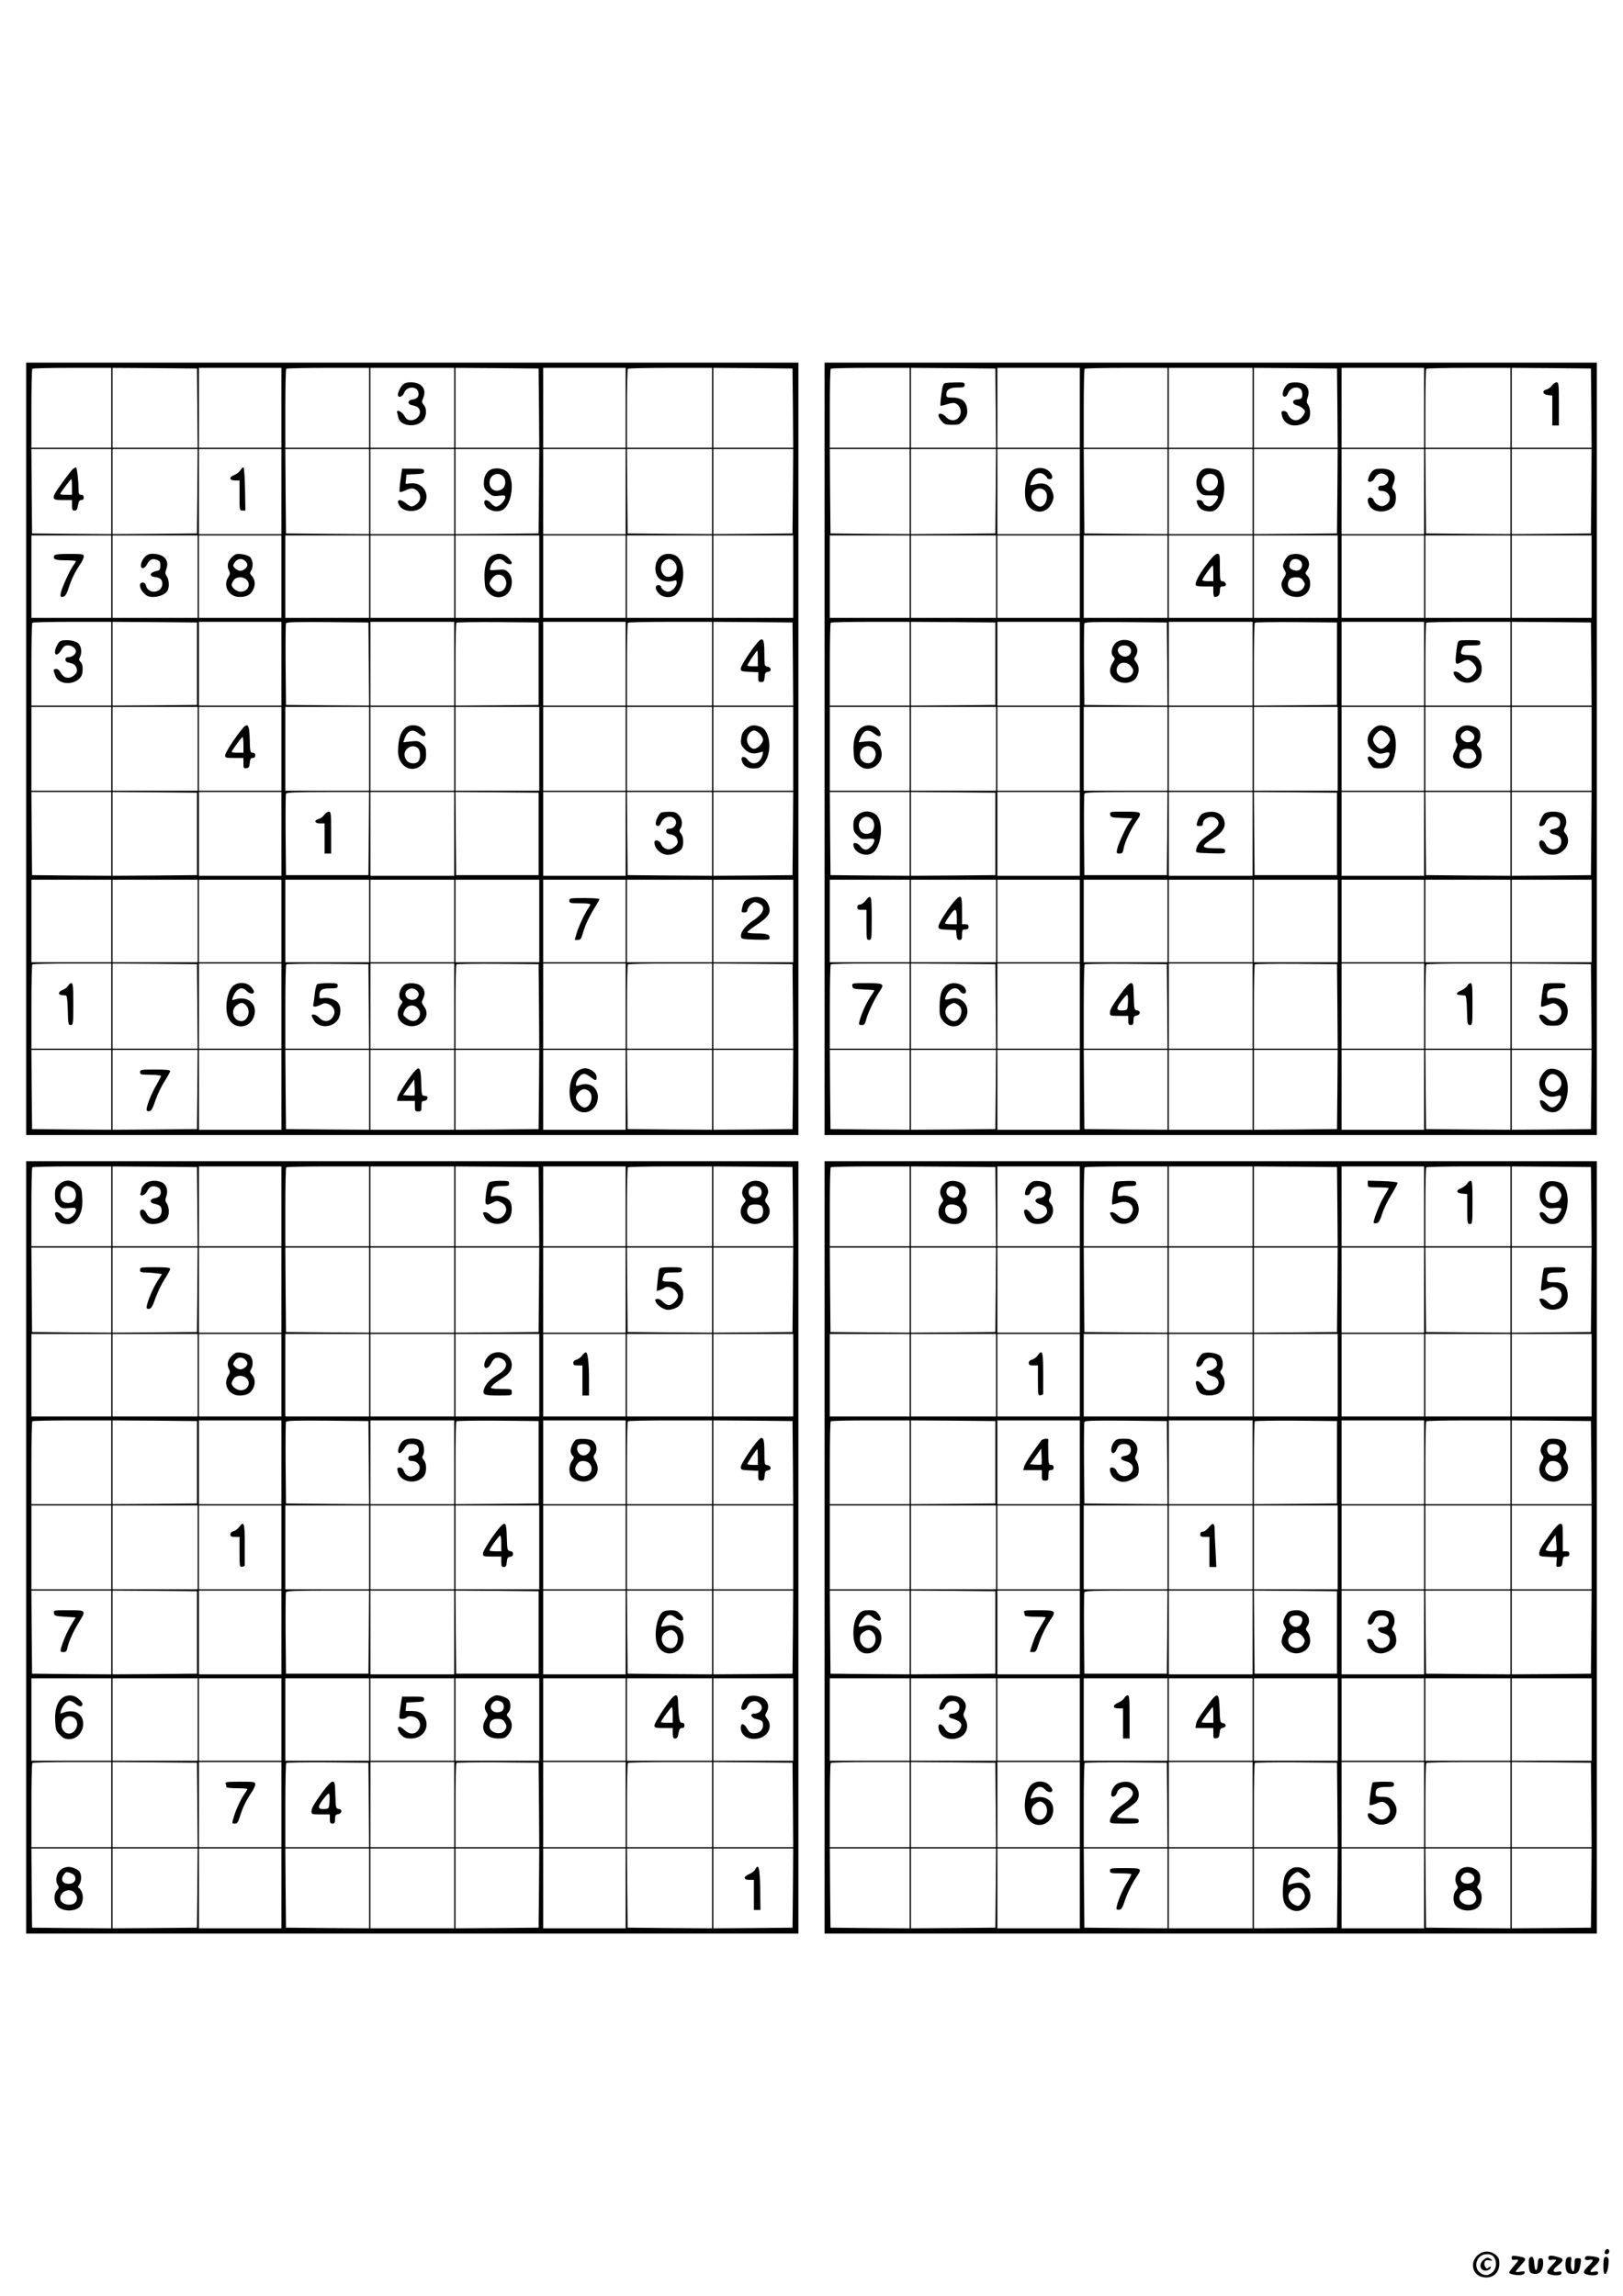 <?xml version="1.0" standalone="no"?>
<!DOCTYPE svg PUBLIC "-//W3C//DTD SVG 20010904//EN"
 "http://www.w3.org/TR/2001/REC-SVG-20010904/DTD/svg10.dtd">
<svg version="1.0" xmlns="http://www.w3.org/2000/svg"
 width="1240pt" height="1754pt" viewBox="0 0 1240 1754"
 preserveAspectRatio="xMidYMid meet">

<g transform="translate(0,1754) scale(0.1,-0.1)"
fill="#000000" stroke="none">
<path d="M200 11820 l0 -2950 2950 0 2950 0 0 2950 0 2950 -2950 0 -2950 0 0
-2950z m650 2605 l0 -305 -305 0 -305 0 0 298 c0 164 3 302 7 305 3 4 141 7
305 7 l298 0 0 -305z m658 -2 l2 -303 -325 0 -325 0 0 305 0 305 323 -2 322
-3 3 -302z m642 2 l0 -305 -315 0 -315 0 0 305 0 305 315 0 315 0 0 -305z
m670 0 l0 -305 -320 0 -320 0 0 298 c0 164 3 302 7 305 3 4 147 7 320 7 l313
0 0 -305z m650 0 l0 -305 -320 0 -320 0 0 305 0 305 320 0 320 0 0 -305z m648
-2 l2 -303 -320 0 -320 0 0 305 0 305 318 -2 317 -3 3 -302z m662 2 l0 -305
-315 0 -315 0 0 305 0 305 315 0 315 0 0 -305z m660 0 l0 -305 -325 0 -325 0
0 298 c0 164 3 302 7 305 3 4 150 7 325 7 l318 0 0 -305z m618 -2 l2 -303
-305 0 -305 0 0 305 0 305 303 -2 302 -3 3 -302z m-5208 -638 l0 -325 -302 2
-303 3 -3 323 -2 322 305 0 305 0 0 -325z m658 3 l-3 -323 -322 -3 -323 -2 0
325 0 325 325 0 325 0 -2 -322z m642 -3 l0 -325 -315 0 -315 0 0 325 0 325
315 0 315 0 0 -325z m670 0 l0 -325 -317 2 -318 3 -3 323 -2 322 320 0 320 0
0 -325z m650 0 l0 -325 -320 0 -320 0 0 325 0 325 320 0 320 0 0 -325z m648 3
l-3 -323 -317 -3 -318 -2 0 325 0 325 320 0 320 0 -2 -322z m662 -3 l0 -325
-315 0 -315 0 0 325 0 325 315 0 315 0 0 -325z m660 0 l0 -325 -322 2 -323 3
-3 323 -2 322 325 0 325 0 0 -325z m618 3 l-3 -323 -302 -3 -303 -2 0 325 0
325 305 0 305 0 -2 -322z m-5208 -653 l0 -315 -305 0 -305 0 0 315 0 315 305
0 305 0 0 -315z m660 0 l0 -315 -325 0 -325 0 0 315 0 315 325 0 325 0 0 -315z
m640 0 l0 -315 -315 0 -315 0 0 315 0 315 315 0 315 0 0 -315z m670 0 l0 -315
-320 0 -320 0 0 315 0 315 320 0 320 0 0 -315z m650 0 l0 -315 -320 0 -320 0
0 315 0 315 320 0 320 0 0 -315z m650 0 l0 -315 -320 0 -320 0 0 315 0 315
320 0 320 0 0 -315z m660 0 l0 -315 -315 0 -315 0 0 315 0 315 315 0 315 0 0
-315z m660 0 l0 -315 -325 0 -325 0 0 315 0 315 325 0 325 0 0 -315z m620 0
l0 -315 -305 0 -305 0 0 315 0 315 305 0 305 0 0 -315z m-5210 -665 l0 -320
-305 0 -305 0 0 313 c0 173 3 317 7 320 3 4 141 7 305 7 l298 0 0 -320z m655
0 l0 -315 -322 -3 -323 -2 0 320 0 320 323 -2 322 -3 0 -315z m645 0 l0 -320
-315 0 -315 0 0 320 0 320 315 0 315 0 0 -320z m668 -3 l2 -317 -317 2 -318 3
-3 305 c-1 168 0 311 3 318 3 10 71 12 317 10 l313 -3 3 -318z m652 3 l0 -320
-320 0 -320 0 0 320 0 320 320 0 320 0 0 -320z m645 0 l0 -315 -317 -3 -318
-2 0 313 c0 173 3 317 7 320 4 4 146 6 317 5 l311 -3 0 -315z m665 0 l0 -320
-315 0 -315 0 0 320 0 320 315 0 315 0 0 -320z m660 0 l0 -320 -325 0 -325 0
0 313 c0 173 3 317 7 320 3 4 150 7 325 7 l318 0 0 -320z m618 -2 l2 -318
-305 0 -305 0 0 320 0 320 303 -2 302 -3 3 -317z m-5208 -648 l0 -320 -305 0
-305 0 0 320 0 320 305 0 305 0 0 -320z m660 0 l0 -320 -325 0 -325 0 0 320 0
320 325 0 325 0 0 -320z m640 0 l0 -320 -315 0 -315 0 0 320 0 320 315 0 315
0 0 -320z m670 0 l0 -320 -320 0 -320 0 0 320 0 320 320 0 320 0 0 -320z m650
0 l0 -320 -320 0 -320 0 0 320 0 320 320 0 320 0 0 -320z m650 0 l0 -320 -320
0 -320 0 0 320 0 320 320 0 320 0 0 -320z m660 0 l0 -320 -315 0 -315 0 0 320
0 320 315 0 315 0 0 -320z m660 0 l0 -320 -325 0 -325 0 0 320 0 320 325 0
325 0 0 -320z m620 0 l0 -320 -305 0 -305 0 0 320 0 320 305 0 305 0 0 -320z
m-5210 -650 l0 -320 -302 2 -303 3 -3 318 -2 317 305 0 305 0 0 -320z m655 0
l0 -315 -322 -3 -323 -2 0 320 0 320 323 -2 322 -3 0 -315z m645 0 l0 -320
-315 0 -315 0 0 320 0 320 315 0 315 0 0 -320z m668 3 l-3 -318 -315 0 -315 0
-3 305 c-1 168 0 310 3 317 3 10 75 13 320 13 l315 0 -2 -317z m652 -3 l0
-320 -320 0 -320 0 0 320 0 320 320 0 320 0 0 -320z m645 0 l0 -315 -315 0
-315 0 -3 318 -2 317 317 -2 318 -3 0 -315z m665 0 l0 -320 -315 0 -315 0 0
320 0 320 315 0 315 0 0 -320z m660 0 l0 -320 -322 2 -323 3 -3 318 -2 317
325 0 325 0 0 -320z m618 3 l-3 -318 -302 -3 -303 -2 0 320 0 320 305 0 305 0
-2 -317z m-5208 -668 l0 -315 -305 0 -305 0 0 315 0 315 305 0 305 0 0 -315z
m660 0 l0 -315 -325 0 -325 0 0 315 0 315 325 0 325 0 0 -315z m640 0 l0 -315
-315 0 -315 0 0 315 0 315 315 0 315 0 0 -315z m670 0 l0 -315 -320 0 -320 0
0 315 0 315 320 0 320 0 0 -315z m650 0 l0 -315 -320 0 -320 0 0 315 0 315
320 0 320 0 0 -315z m650 0 l0 -315 -320 0 -320 0 0 315 0 315 320 0 320 0 0
-315z m660 0 l0 -315 -315 0 -315 0 0 315 0 315 315 0 315 0 0 -315z m660 0
l0 -315 -325 0 -325 0 0 315 0 315 325 0 325 0 0 -315z m620 0 l0 -315 -305 0
-305 0 0 315 0 315 305 0 305 0 0 -315z m-5210 -650 l0 -325 -305 0 -305 0 0
318 c0 175 3 322 7 325 3 4 141 7 305 7 l298 0 0 -325z m658 -2 l2 -323 -325
0 -325 0 0 325 0 325 323 -2 322 -3 3 -322z m642 2 l0 -325 -315 0 -315 0 0
325 0 325 315 0 315 0 0 -325z m668 -2 l2 -323 -320 0 -320 0 0 318 c0 175 3
322 7 325 4 4 146 6 317 5 l311 -3 3 -322z m652 2 l0 -325 -320 0 -320 0 0
325 0 325 320 0 320 0 0 -325z m648 -2 l2 -323 -320 0 -320 0 0 318 c0 175 3
322 7 325 4 4 146 6 317 5 l311 -3 3 -322z m662 2 l0 -325 -315 0 -315 0 0
325 0 325 315 0 315 0 0 -325z m660 0 l0 -325 -325 0 -325 0 0 318 c0 175 3
322 7 325 3 4 150 7 325 7 l318 0 0 -325z m618 -2 l2 -323 -305 0 -305 0 0
325 0 325 303 -2 302 -3 3 -322z m-5208 -638 l0 -305 -302 2 -303 3 -3 303 -2
302 305 0 305 0 0 -305z m658 3 l-3 -303 -322 -3 -323 -2 0 305 0 305 325 0
325 0 -2 -302z m642 -3 l0 -305 -315 0 -315 0 0 305 0 305 315 0 315 0 0 -305z
m670 0 l0 -305 -317 2 -318 3 -3 303 -2 302 320 0 320 0 0 -305z m650 0 l0
-305 -320 0 -320 0 0 305 0 305 320 0 320 0 0 -305z m648 3 l-3 -303 -317 -3
-318 -2 0 305 0 305 320 0 320 0 -2 -302z m662 -3 l0 -305 -315 0 -315 0 0
305 0 305 315 0 315 0 0 -305z m660 0 l0 -305 -322 2 -323 3 -3 303 -2 302
325 0 325 0 0 -305z m618 3 l-3 -303 -302 -3 -303 -2 0 305 0 305 305 0 305 0
-2 -302z"/>
<path d="M3087 14609 c-19 -11 -47 -60 -47 -84 0 -28 37 -17 48 15 18 50 96
53 108 4 8 -30 -9 -52 -44 -56 -38 -4 -42 -36 -5 -43 44 -10 58 -20 61 -48 4
-34 -29 -67 -68 -67 -24 0 -35 7 -51 35 -20 33 -63 51 -55 23 3 -7 7 -25 10
-40 14 -62 131 -77 184 -24 32 31 36 94 9 124 -15 17 -16 23 -4 51 18 42 11
77 -21 101 -27 22 -95 27 -125 9z"/>
<path d="M558 13958 c-9 -7 -40 -47 -70 -88 -103 -141 -103 -150 -8 -150 l70
0 0 -40 c0 -33 3 -40 20 -40 15 0 21 9 26 40 5 30 11 40 25 40 12 0 19 7 19
20 0 13 -7 20 -20 20 -17 0 -20 7 -20 44 0 64 -12 166 -20 166 -3 0 -13 -6
-22 -12z m-8 -138 l0 -60 -45 0 c-25 0 -45 3 -45 7 0 8 79 113 85 113 3 0 5
-27 5 -60z"/>
<path d="M1835 13946 c-9 -14 -30 -29 -46 -35 -42 -14 -38 -41 6 -41 l35 0 0
-115 c0 -113 0 -115 23 -115 l22 0 -3 165 c-2 93 -7 165 -12 165 -5 0 -17 -11
-25 -24z"/>
<path d="M3060 13874 c-7 -47 -9 -88 -6 -91 3 -4 22 1 41 10 47 22 67 21 93
-3 31 -29 29 -73 -4 -99 -34 -27 -46 -26 -82 4 -50 42 -81 27 -47 -22 32 -46
126 -49 169 -6 75 75 20 191 -86 181 l-39 -4 3 36 3 35 68 3 c59 3 67 5 67 22
0 18 -7 20 -84 20 l-84 0 -12 -86z"/>
<path d="M3764 13958 c-42 -11 -67 -51 -67 -107 0 -37 5 -49 33 -74 30 -26 38
-29 82 -24 42 5 48 4 48 -12 0 -25 -45 -71 -69 -71 -11 0 -28 11 -39 25 -23
29 -52 33 -52 7 0 -50 85 -85 138 -58 70 36 97 214 44 284 -22 28 -75 42 -118
30z m78 -55 c26 -23 24 -78 -4 -97 -46 -33 -98 -7 -98 47 0 58 60 88 102 50z"/>
<path d="M414 13295 c-11 -27 8 -35 87 -35 43 0 79 -3 79 -6 0 -3 -9 -19 -21
-35 -27 -38 -85 -166 -94 -206 -5 -24 -3 -33 7 -33 24 0 35 15 53 70 21 66 48
121 86 177 16 23 29 51 29 62 0 18 -7 20 -111 20 -84 0 -111 -4 -115 -14z"/>
<path d="M1106 13285 c-31 -33 -40 -85 -15 -85 10 0 24 12 31 27 19 38 41 49
75 37 23 -8 28 -15 28 -44 0 -32 -3 -36 -38 -44 -46 -12 -47 -39 -2 -44 40 -5
55 -19 55 -52 0 -70 -107 -83 -124 -15 -4 16 -13 25 -26 25 -31 0 -26 -46 9
-81 23 -23 38 -29 71 -29 47 0 95 21 110 49 15 29 12 83 -6 109 -13 19 -13 28
-3 56 25 68 -20 116 -108 116 -23 0 -41 -8 -57 -25z"/>
<path d="M1770 13282 c-32 -32 -38 -68 -19 -103 8 -16 7 -26 -6 -46 -45 -68 3
-153 85 -153 55 0 86 17 105 57 18 38 14 77 -13 106 -13 15 -14 22 -4 37 19
30 15 84 -8 105 -10 9 -39 20 -64 22 -40 5 -48 2 -76 -25z m104 -28 c9 -8 16
-22 16 -29 0 -21 -29 -45 -54 -45 -13 0 -31 9 -41 20 -17 18 -17 21 -1 45 19
29 56 33 80 9z m8 -141 c39 -35 12 -93 -43 -93 -30 0 -69 30 -69 53 0 7 7 23
16 35 18 27 69 30 96 5z"/>
<path d="M3758 13295 c-40 -22 -61 -88 -56 -179 3 -67 7 -78 33 -106 48 -50
129 -40 160 20 24 47 20 106 -11 137 -23 23 -31 25 -86 20 -50 -4 -59 -3 -54
10 3 8 6 18 6 22 0 4 9 17 20 29 26 27 61 28 85 2 19 -21 55 -27 55 -9 0 6
-13 24 -29 40 -33 33 -78 38 -123 14z m98 -170 c29 -44 2 -105 -46 -105 -29 0
-70 39 -70 65 0 7 9 24 21 39 27 35 72 35 95 1z"/>
<path d="M5047 13290 c-52 -41 -53 -142 -2 -176 26 -17 68 -21 103 -10 19 6
22 4 22 -17 0 -29 -38 -67 -67 -67 -22 0 -53 24 -53 41 0 5 -9 9 -20 9 -28 0
-26 -35 5 -65 33 -34 102 -35 133 -2 73 78 68 256 -8 294 -37 19 -84 16 -113
-7z m103 -40 c38 -38 21 -103 -32 -115 -56 -14 -92 71 -48 115 11 11 29 20 40
20 11 0 29 -9 40 -20z"/>
<path d="M462 12643 c-16 -6 -42 -57 -42 -83 0 -31 26 -24 49 15 16 27 27 35
50 35 31 0 61 -22 61 -45 0 -21 -29 -45 -56 -45 -17 0 -24 -6 -24 -19 0 -14
10 -21 35 -25 24 -5 39 -15 47 -31 13 -30 6 -49 -26 -71 -35 -22 -72 -11 -91
26 -9 18 -23 30 -35 30 -24 0 -25 -9 -6 -55 36 -85 197 -62 206 30 4 40 0 64
-15 79 -12 12 -13 20 -5 35 19 37 12 88 -16 110 -26 20 -98 28 -132 14z"/>
<path d="M5792 12637 c-48 -53 -132 -181 -132 -203 0 -22 4 -23 67 -26 l67 -3
-1 -37 c0 -33 3 -38 23 -38 19 0 23 6 26 38 2 30 7 38 26 40 30 4 25 36 -6 40
-21 3 -22 8 -22 102 0 107 -11 127 -48 87z m-2 -127 l0 -60 -40 0 c-22 0 -40
3 -40 7 0 9 70 113 76 113 2 0 4 -27 4 -60z"/>
<path d="M1843 11963 c-62 -78 -123 -175 -123 -194 0 -17 7 -19 70 -19 l70 0
0 -41 c0 -36 2 -40 23 -37 18 2 23 10 25 41 3 29 7 37 23 37 12 0 19 7 19 20
0 13 -7 20 -20 20 -18 0 -20 8 -22 102 -3 120 -16 134 -65 71z m17 -113 l0
-60 -45 0 c-25 0 -45 3 -45 6 0 10 75 113 83 114 4 0 7 -27 7 -60z"/>
<path d="M3102 11984 c-34 -24 -53 -69 -59 -142 -4 -48 -1 -77 10 -104 32 -76
115 -95 171 -39 27 27 31 39 31 82 0 44 -4 54 -29 76 -27 23 -36 25 -88 19
l-57 -6 10 28 c25 65 62 78 111 37 48 -41 69 -5 23 40 -29 29 -88 34 -123 9z
m92 -160 c18 -18 21 -66 6 -95 -15 -28 -74 -26 -94 3 -22 31 -20 64 4 88 24
24 63 26 84 4z"/>
<path d="M5699 11972 c-24 -21 -32 -39 -36 -73 -5 -41 -2 -50 24 -79 31 -35
72 -44 122 -26 22 8 23 6 17 -20 -17 -67 -78 -86 -114 -37 -22 30 -54 27 -45
-6 10 -40 41 -61 89 -61 38 0 51 5 74 30 73 78 60 261 -21 289 -50 17 -76 13
-110 -17z m106 -37 c14 -13 25 -34 25 -45 0 -26 -43 -70 -68 -70 -27 0 -55 35
-55 70 0 35 28 70 55 70 10 0 30 -11 43 -25z"/>
<path d="M2477 11315 c-10 -14 -29 -28 -42 -31 -39 -10 -31 -34 10 -34 l35 0
0 -115 0 -115 25 0 25 0 0 160 c0 146 -2 160 -17 160 -10 0 -26 -12 -36 -25z"/>
<path d="M5052 11333 c-16 -6 -42 -57 -42 -83 0 -25 28 -27 37 -2 16 44 65 67
99 44 38 -25 16 -82 -32 -82 -17 0 -24 -6 -24 -19 0 -14 10 -21 35 -25 25 -5
39 -15 47 -32 14 -30 4 -52 -35 -74 -32 -18 -73 -2 -87 35 -10 27 -50 36 -50
10 0 -48 51 -95 105 -95 37 0 92 25 104 48 17 31 13 93 -6 114 -14 16 -15 23
-5 38 20 32 14 78 -13 105 -19 20 -34 25 -72 24 -26 0 -54 -3 -61 -6z"/>
<path d="M4350 10660 c0 -18 7 -20 80 -20 44 0 80 -3 80 -8 0 -4 -6 -17 -14
-28 -27 -38 -74 -139 -90 -191 l-15 -53 24 0 c20 0 26 8 40 57 18 63 49 127
95 200 16 26 30 51 30 55 0 4 -52 8 -115 8 -108 0 -115 -1 -115 -20z"/>
<path d="M5724 10676 c-37 -16 -44 -26 -54 -72 -7 -31 -6 -34 16 -34 17 0 24
6 24 18 0 10 11 29 25 42 21 20 30 22 52 14 68 -24 56 -76 -32 -135 -65 -44
-100 -92 -93 -127 3 -15 19 -17 111 -20 100 -2 107 -1 107 16 0 24 -26 32
-107 32 -35 0 -63 4 -63 9 0 5 31 30 69 55 99 65 118 99 89 161 -22 50 -84 67
-144 41z"/>
<path d="M520 10009 c-7 -11 -25 -25 -41 -31 -33 -11 -39 -37 -9 -39 11 -1 26
-2 33 -3 8 -1 13 -33 15 -113 2 -105 4 -113 22 -113 19 0 20 8 20 160 0 134
-2 160 -15 160 -8 0 -19 -9 -25 -21z"/>
<path d="M1777 10005 c-44 -45 -62 -171 -33 -239 39 -93 164 -87 196 9 31 94
-42 160 -143 131 -27 -8 -27 -8 -16 20 24 64 69 83 104 44 21 -24 55 -26 55
-5 0 9 -11 27 -25 40 -34 35 -102 35 -138 0z m103 -145 c39 -39 15 -120 -36
-120 -60 0 -86 81 -38 119 33 26 49 26 74 1z"/>
<path d="M2424 10022 c-7 -4 -15 -36 -19 -72 -3 -36 -9 -73 -11 -82 -7 -23 16
-23 58 -2 25 13 35 13 60 3 32 -13 51 -48 41 -76 -20 -57 -74 -70 -113 -28
-13 14 -32 25 -42 25 -22 0 -22 -3 -3 -39 31 -61 128 -67 178 -11 31 35 37
101 12 137 -19 27 -78 47 -116 39 -24 -5 -29 -2 -29 15 0 46 17 59 80 59 53 0
60 2 60 20 0 18 -7 20 -72 20 -40 0 -78 -4 -84 -8z"/>
<path d="M3089 10017 c-38 -29 -51 -94 -24 -117 13 -11 12 -16 -5 -40 -37 -52
-23 -118 30 -145 100 -52 214 51 150 137 -21 28 -21 31 -6 63 19 39 10 74 -26
99 -26 19 -96 21 -119 3z m95 -43 c20 -20 20 -38 0 -59 -21 -21 -63 -16 -80
10 -29 45 42 88 80 49z m6 -134 c24 -24 26 -57 3 -82 -22 -25 -56 -23 -89 6
-26 21 -27 25 -15 54 19 44 68 55 101 22z"/>
<path d="M1070 9350 c0 -18 7 -20 80 -20 44 0 80 -4 80 -9 0 -5 -16 -36 -35
-69 -36 -59 -75 -158 -75 -187 0 -11 7 -15 21 -13 15 2 26 21 47 84 15 44 46
109 70 145 23 36 42 71 42 77 0 9 -33 12 -115 12 -108 0 -115 -1 -115 -20z"/>
<path d="M3173 9363 c-37 -37 -130 -179 -135 -205 l-5 -28 68 0 69 0 0 -40 c0
-36 3 -40 25 -40 23 0 25 4 25 40 0 33 4 40 19 40 19 0 35 23 24 34 -4 3 -14
6 -24 6 -16 0 -19 12 -21 102 -3 107 -12 124 -45 91z m-6 -190 c-3 -2 -24 -3
-47 -1 l-41 3 43 60 43 60 3 -59 c2 -32 1 -60 -1 -63z"/>
<path d="M4414 9361 c-68 -42 -85 -213 -28 -281 50 -59 140 -45 171 28 40 97
-35 179 -131 142 -21 -8 -26 -6 -26 6 0 27 29 72 50 79 19 6 31 1 86 -40 18
-13 27 0 20 29 -7 28 -51 56 -88 56 -13 0 -37 -9 -54 -19z m88 -158 c37 -33
10 -123 -37 -123 -25 0 -65 46 -65 74 0 30 35 66 64 66 11 0 28 -7 38 -17z"/>
<path d="M6300 11820 l0 -2950 2950 0 2950 0 0 2950 0 2950 -2950 0 -2950 0 0
-2950z m650 2605 l0 -305 -305 0 -305 0 0 298 c0 164 3 302 7 305 3 4 141 7
305 7 l298 0 0 -305z m658 -2 l2 -303 -325 0 -325 0 0 305 0 305 323 -2 322
-3 3 -302z m642 2 l0 -305 -315 0 -315 0 0 305 0 305 315 0 315 0 0 -305z
m670 0 l0 -305 -320 0 -320 0 0 298 c0 164 3 302 7 305 3 4 147 7 320 7 l313
0 0 -305z m650 0 l0 -305 -320 0 -320 0 0 305 0 305 320 0 320 0 0 -305z m648
-2 l2 -303 -320 0 -320 0 0 305 0 305 318 -2 317 -3 3 -302z m662 2 l0 -305
-315 0 -315 0 0 305 0 305 315 0 315 0 0 -305z m660 0 l0 -305 -325 0 -325 0
0 298 c0 164 3 302 7 305 3 4 150 7 325 7 l318 0 0 -305z m618 -2 l2 -303
-305 0 -305 0 0 305 0 305 303 -2 302 -3 3 -302z m-5208 -638 l0 -325 -302 2
-303 3 -3 323 -2 322 305 0 305 0 0 -325z m658 3 l-3 -323 -322 -3 -323 -2 0
325 0 325 325 0 325 0 -2 -322z m642 -3 l0 -325 -315 0 -315 0 0 325 0 325
315 0 315 0 0 -325z m670 0 l0 -325 -317 2 -318 3 -3 323 -2 322 320 0 320 0
0 -325z m650 0 l0 -325 -320 0 -320 0 0 325 0 325 320 0 320 0 0 -325z m648 3
l-3 -323 -317 -3 -318 -2 0 325 0 325 320 0 320 0 -2 -322z m662 -3 l0 -325
-315 0 -315 0 0 325 0 325 315 0 315 0 0 -325z m660 0 l0 -325 -322 2 -323 3
-3 323 -2 322 325 0 325 0 0 -325z m618 3 l-3 -323 -302 -3 -303 -2 0 325 0
325 305 0 305 0 -2 -322z m-5208 -653 l0 -315 -305 0 -305 0 0 315 0 315 305
0 305 0 0 -315z m660 0 l0 -315 -325 0 -325 0 0 315 0 315 325 0 325 0 0 -315z
m640 0 l0 -315 -315 0 -315 0 0 315 0 315 315 0 315 0 0 -315z m670 0 l0 -315
-320 0 -320 0 0 315 0 315 320 0 320 0 0 -315z m650 0 l0 -315 -320 0 -320 0
0 315 0 315 320 0 320 0 0 -315z m650 0 l0 -315 -320 0 -320 0 0 315 0 315
320 0 320 0 0 -315z m660 0 l0 -315 -315 0 -315 0 0 315 0 315 315 0 315 0 0
-315z m660 0 l0 -315 -325 0 -325 0 0 315 0 315 325 0 325 0 0 -315z m620 0
l0 -315 -305 0 -305 0 0 315 0 315 305 0 305 0 0 -315z m-5210 -665 l0 -320
-305 0 -305 0 0 313 c0 173 3 317 7 320 3 4 141 7 305 7 l298 0 0 -320z m655
0 l0 -315 -322 -3 -323 -2 0 320 0 320 323 -2 322 -3 0 -315z m645 0 l0 -320
-315 0 -315 0 0 320 0 320 315 0 315 0 0 -320z m668 -3 l2 -317 -317 2 -318 3
-3 305 c-1 168 0 311 3 318 3 10 71 12 317 10 l313 -3 3 -318z m652 3 l0 -320
-320 0 -320 0 0 320 0 320 320 0 320 0 0 -320z m645 0 l0 -315 -317 -3 -318
-2 0 313 c0 173 3 317 7 320 4 4 146 6 317 5 l311 -3 0 -315z m665 0 l0 -320
-315 0 -315 0 0 320 0 320 315 0 315 0 0 -320z m660 0 l0 -320 -325 0 -325 0
0 313 c0 173 3 317 7 320 3 4 150 7 325 7 l318 0 0 -320z m618 -2 l2 -318
-305 0 -305 0 0 320 0 320 303 -2 302 -3 3 -317z m-5208 -648 l0 -320 -305 0
-305 0 0 320 0 320 305 0 305 0 0 -320z m660 0 l0 -320 -325 0 -325 0 0 320 0
320 325 0 325 0 0 -320z m640 0 l0 -320 -315 0 -315 0 0 320 0 320 315 0 315
0 0 -320z m670 0 l0 -320 -320 0 -320 0 0 320 0 320 320 0 320 0 0 -320z m650
0 l0 -320 -320 0 -320 0 0 320 0 320 320 0 320 0 0 -320z m650 0 l0 -320 -320
0 -320 0 0 320 0 320 320 0 320 0 0 -320z m660 0 l0 -320 -315 0 -315 0 0 320
0 320 315 0 315 0 0 -320z m660 0 l0 -320 -325 0 -325 0 0 320 0 320 325 0
325 0 0 -320z m620 0 l0 -320 -305 0 -305 0 0 320 0 320 305 0 305 0 0 -320z
m-5210 -650 l0 -320 -302 2 -303 3 -3 318 -2 317 305 0 305 0 0 -320z m655 0
l0 -315 -322 -3 -323 -2 0 320 0 320 323 -2 322 -3 0 -315z m645 0 l0 -320
-315 0 -315 0 0 320 0 320 315 0 315 0 0 -320z m668 3 l-3 -318 -315 0 -315 0
-3 305 c-1 168 0 310 3 317 3 10 75 13 320 13 l315 0 -2 -317z m652 -3 l0
-320 -320 0 -320 0 0 320 0 320 320 0 320 0 0 -320z m645 0 l0 -315 -315 0
-315 0 -3 318 -2 317 317 -2 318 -3 0 -315z m665 0 l0 -320 -315 0 -315 0 0
320 0 320 315 0 315 0 0 -320z m660 0 l0 -320 -322 2 -323 3 -3 318 -2 317
325 0 325 0 0 -320z m618 3 l-3 -318 -302 -3 -303 -2 0 320 0 320 305 0 305 0
-2 -317z m-5208 -668 l0 -315 -305 0 -305 0 0 315 0 315 305 0 305 0 0 -315z
m660 0 l0 -315 -325 0 -325 0 0 315 0 315 325 0 325 0 0 -315z m640 0 l0 -315
-315 0 -315 0 0 315 0 315 315 0 315 0 0 -315z m670 0 l0 -315 -320 0 -320 0
0 315 0 315 320 0 320 0 0 -315z m650 0 l0 -315 -320 0 -320 0 0 315 0 315
320 0 320 0 0 -315z m650 0 l0 -315 -320 0 -320 0 0 315 0 315 320 0 320 0 0
-315z m660 0 l0 -315 -315 0 -315 0 0 315 0 315 315 0 315 0 0 -315z m660 0
l0 -315 -325 0 -325 0 0 315 0 315 325 0 325 0 0 -315z m620 0 l0 -315 -305 0
-305 0 0 315 0 315 305 0 305 0 0 -315z m-5210 -650 l0 -325 -305 0 -305 0 0
318 c0 175 3 322 7 325 3 4 141 7 305 7 l298 0 0 -325z m658 -2 l2 -323 -325
0 -325 0 0 325 0 325 323 -2 322 -3 3 -322z m642 2 l0 -325 -315 0 -315 0 0
325 0 325 315 0 315 0 0 -325z m668 -2 l2 -323 -320 0 -320 0 0 318 c0 175 3
322 7 325 4 4 146 6 317 5 l311 -3 3 -322z m652 2 l0 -325 -320 0 -320 0 0
325 0 325 320 0 320 0 0 -325z m648 -2 l2 -323 -320 0 -320 0 0 318 c0 175 3
322 7 325 4 4 146 6 317 5 l311 -3 3 -322z m662 2 l0 -325 -315 0 -315 0 0
325 0 325 315 0 315 0 0 -325z m660 0 l0 -325 -325 0 -325 0 0 318 c0 175 3
322 7 325 3 4 150 7 325 7 l318 0 0 -325z m618 -2 l2 -323 -305 0 -305 0 0
325 0 325 303 -2 302 -3 3 -322z m-5208 -638 l0 -305 -302 2 -303 3 -3 303 -2
302 305 0 305 0 0 -305z m658 3 l-3 -303 -322 -3 -323 -2 0 305 0 305 325 0
325 0 -2 -302z m642 -3 l0 -305 -315 0 -315 0 0 305 0 305 315 0 315 0 0 -305z
m670 0 l0 -305 -317 2 -318 3 -3 303 -2 302 320 0 320 0 0 -305z m650 0 l0
-305 -320 0 -320 0 0 305 0 305 320 0 320 0 0 -305z m648 3 l-3 -303 -317 -3
-318 -2 0 305 0 305 320 0 320 0 -2 -302z m662 -3 l0 -305 -315 0 -315 0 0
305 0 305 315 0 315 0 0 -305z m660 0 l0 -305 -322 2 -323 3 -3 303 -2 302
325 0 325 0 0 -305z m618 3 l-3 -303 -302 -3 -303 -2 0 305 0 305 305 0 305 0
-2 -302z"/>
<path d="M7219 14613 c-12 -3 -19 -25 -27 -86 -6 -45 -9 -84 -6 -86 2 -2 23 2
46 10 24 8 50 12 58 11 29 -7 50 -35 50 -67 0 -63 -70 -88 -112 -40 -24 27
-58 34 -58 11 0 -8 11 -28 24 -43 21 -25 31 -28 81 -28 51 0 59 3 86 33 20 22
29 43 29 67 0 74 -37 108 -115 108 -40 0 -45 3 -45 23 0 38 26 54 86 54 47 0
54 2 54 20 0 18 -6 20 -67 19 -38 -1 -75 -3 -84 -6z"/>
<path d="M9839 14607 c-36 -28 -53 -97 -24 -97 9 0 18 8 22 18 11 31 36 52 63
52 33 0 50 -17 50 -51 0 -31 -7 -38 -44 -41 -36 -3 -35 -35 2 -44 31 -8 62
-32 62 -49 0 -7 -9 -24 -21 -39 -35 -44 -92 -31 -112 27 -4 9 -16 17 -28 17
-19 0 -21 -4 -15 -32 9 -47 48 -78 97 -78 46 0 94 22 109 49 15 29 12 83 -6
109 -13 19 -13 27 -3 57 16 44 3 85 -31 102 -32 16 -100 16 -121 0z"/>
<path d="M11857 14595 c-10 -14 -29 -28 -43 -31 -36 -9 -27 -38 14 -42 l32 -3
0 -115 0 -114 25 0 25 0 0 165 c0 151 -2 165 -17 165 -10 0 -26 -12 -36 -25z"/>
<path d="M7903 13956 c-43 -20 -65 -67 -71 -152 -5 -83 12 -130 57 -157 55
-32 117 -12 145 47 20 42 20 57 2 100 -19 45 -64 63 -120 48 -22 -6 -42 -9
-44 -7 -2 1 4 19 12 39 20 48 56 65 91 42 14 -9 25 -21 25 -26 0 -6 9 -10 20
-10 27 0 26 31 -3 58 -30 29 -74 35 -114 18z m79 -163 c36 -33 10 -123 -36
-123 -28 0 -66 41 -66 71 0 56 62 88 102 52z"/>
<path d="M9213 13962 c-66 -10 -97 -123 -49 -179 22 -25 30 -28 85 -27 58 1
61 0 55 -20 -3 -11 -16 -32 -29 -45 -18 -18 -29 -22 -50 -17 -15 4 -29 16 -32
26 -4 13 -14 20 -30 20 -21 0 -23 -3 -17 -22 11 -37 33 -56 75 -63 50 -9 81
10 110 68 38 74 25 213 -22 243 -18 11 -72 20 -96 16z m70 -54 c46 -36 16
-118 -43 -118 -32 0 -60 31 -60 65 0 53 61 84 103 53z"/>
<path d="M10482 13938 c-11 -13 -24 -35 -27 -50 -6 -24 -4 -28 13 -28 13 0 26
11 34 27 16 33 48 45 79 29 49 -24 29 -86 -28 -86 -16 0 -23 -6 -23 -20 0 -14
7 -20 23 -20 77 0 90 -92 16 -115 -24 -8 -65 16 -74 45 -3 11 -15 20 -26 20
-26 0 -25 -39 1 -73 37 -47 132 -45 176 4 24 27 26 102 2 125 -14 14 -14 20
-2 50 29 69 -7 114 -91 114 -41 0 -56 -5 -73 -22z"/>
<path d="M9215 13223 c-60 -81 -88 -137 -78 -155 2 -5 33 -8 69 -8 l64 0 0
-40 c0 -22 4 -40 9 -40 28 0 41 14 41 46 0 26 4 34 18 34 10 0 21 3 25 6 11
11 -5 34 -24 34 -17 0 -19 9 -19 105 0 98 -1 105 -20 105 -14 0 -41 -28 -85
-87z m55 -63 l0 -60 -39 0 c-22 0 -42 4 -45 8 -4 7 70 112 79 112 3 0 5 -27 5
-60z"/>
<path d="M9852 13300 c-13 -6 -30 -27 -39 -47 -14 -35 -14 -40 0 -66 15 -26
15 -30 -3 -60 -23 -37 -25 -56 -8 -92 15 -34 57 -55 108 -55 58 0 100 42 100
99 0 28 -7 48 -20 61 -19 19 -19 22 -5 43 29 41 18 90 -26 112 -31 17 -73 18
-107 5z m82 -43 c21 -16 18 -55 -5 -70 -20 -13 -68 -1 -76 19 -3 8 -1 26 5 40
13 27 47 32 76 11z m23 -153 c15 -24 15 -29 2 -53 -28 -49 -119 -33 -119 21 0
40 19 58 60 58 32 0 43 -5 57 -26z"/>
<path d="M8522 12627 c-30 -32 -38 -79 -17 -100 15 -16 15 -19 -4 -51 -26 -42
-27 -76 -1 -109 47 -59 154 -57 185 3 21 40 19 82 -5 112 -17 22 -18 27 -5 44
22 29 18 72 -10 99 -34 35 -112 35 -143 2z m106 -29 c40 -40 -14 -96 -63 -64
-43 28 -27 76 25 76 14 0 31 -5 38 -12z m15 -150 c17 -22 18 -32 10 -51 -24
-52 -115 -39 -121 16 -8 65 71 89 111 35z"/>
<path d="M11137 12628 c-4 -13 -9 -53 -13 -90 -7 -74 -2 -81 46 -53 14 8 33
14 43 15 24 0 67 -44 67 -70 0 -27 -43 -70 -70 -70 -12 0 -31 11 -44 25 -28
30 -69 35 -59 8 28 -80 147 -93 197 -22 25 36 21 102 -8 136 -20 23 -32 28
-77 29 -59 2 -65 8 -50 47 10 25 14 27 76 27 58 0 65 2 65 20 0 18 -7 20 -84
20 -79 0 -84 -1 -89 -22z"/>
<path d="M6572 11975 c-38 -32 -56 -96 -50 -180 3 -57 8 -70 35 -96 78 -79
206 4 174 113 -17 55 -49 72 -116 64 l-55 -6 11 27 c25 67 62 79 111 37 37
-30 59 -19 39 20 -27 50 -102 61 -149 21z m100 -152 c38 -34 11 -113 -39 -113
-36 0 -63 27 -63 63 0 58 60 88 102 50z"/>
<path d="M10484 11966 c-55 -55 -44 -140 24 -172 28 -13 42 -14 69 -6 42 13
50 1 26 -41 -26 -43 -74 -50 -99 -13 -16 26 -54 36 -54 16 0 -20 29 -68 45
-74 26 -9 84 -7 106 4 36 20 63 89 63 165 0 85 -20 128 -65 144 -53 18 -79 13
-115 -23z m111 -31 c14 -13 25 -34 25 -45 0 -26 -43 -70 -69 -70 -22 0 -61 44
-61 70 0 26 39 70 61 70 11 0 31 -11 44 -25z"/>
<path d="M11165 11988 c-11 -6 -25 -19 -32 -27 -15 -20 -17 -83 -2 -98 7 -7 4
-22 -10 -49 -24 -45 -25 -54 -9 -89 15 -34 57 -55 108 -55 58 0 100 42 100 99
0 28 -7 48 -21 62 -19 19 -19 22 -5 38 16 18 21 57 10 86 -15 37 -97 57 -139
33z m85 -48 c30 -30 10 -70 -37 -70 -24 0 -53 24 -53 45 0 20 28 45 51 45 10
0 28 -9 39 -20z m14 -142 c20 -29 20 -47 -1 -70 -33 -36 -113 -12 -113 34 0
40 19 58 60 58 29 0 43 -6 54 -22z"/>
<path d="M6549 11311 c-24 -24 -29 -38 -29 -76 0 -39 5 -52 30 -77 28 -28 36
-30 80 -26 42 4 50 2 50 -12 0 -28 -39 -70 -65 -70 -15 0 -31 10 -41 25 -16
24 -54 35 -54 15 0 -62 94 -102 149 -64 55 39 80 179 46 259 -25 62 -116 76
-166 26z m113 -28 c22 -20 23 -70 1 -95 -23 -25 -68 -23 -87 4 -46 66 28 144
86 91z"/>
<path d="M8482 11318 c3 -21 9 -23 86 -26 l83 -3 -21 -29 c-28 -39 -87 -168
-95 -207 -6 -30 -4 -33 18 -33 21 0 26 6 32 39 8 47 53 145 95 206 50 73 47
75 -86 75 -114 0 -115 0 -112 -22z"/>
<path d="M9194 11328 c-22 -10 -38 -34 -49 -75 -5 -20 -2 -23 19 -23 19 0 26
5 26 18 0 44 72 69 104 36 35 -34 15 -67 -84 -138 -44 -31 -65 -61 -72 -101
-3 -19 3 -20 110 -23 107 -3 112 -2 112 18 0 18 -6 20 -72 20 -90 0 -107 9
-76 37 13 11 40 30 60 42 62 37 91 79 84 120 -8 50 -46 81 -99 80 -23 0 -52
-5 -63 -11z"/>
<path d="M11797 11322 c-16 -17 -37 -65 -37 -83 0 -18 39 -9 45 11 10 31 34
50 64 50 33 0 51 -16 51 -46 0 -26 -16 -41 -50 -46 -40 -5 -37 -34 3 -42 43
-8 59 -27 55 -63 -7 -60 -94 -70 -118 -13 -15 37 -50 42 -50 6 0 -35 36 -74
75 -82 48 -9 82 2 116 36 34 34 39 86 11 121 -17 20 -17 25 -5 51 18 35 9 83
-20 103 -31 21 -119 20 -140 -3z"/>
<path d="M6612 10659 c-13 -16 -32 -29 -43 -29 -12 0 -19 -7 -19 -20 0 -16 7
-20 35 -20 l35 0 0 -115 c0 -108 1 -115 20 -115 19 0 20 7 20 165 0 179 -4
190 -48 134z"/>
<path d="M7298 10663 c-47 -50 -128 -176 -128 -199 0 -21 5 -23 68 -26 l67 -3
3 -37 c3 -30 7 -38 23 -38 16 0 19 7 19 40 0 36 3 40 25 40 18 0 25 5 25 20 0
15 -7 20 -25 20 l-25 0 0 105 c0 116 -6 126 -52 78z m12 -135 l0 -48 -45 0
c-25 0 -45 3 -45 7 0 4 16 32 37 61 41 60 53 56 53 -20z"/>
<path d="M6512 10008 c3 -21 9 -23 86 -26 45 -2 82 -5 82 -8 0 -3 -14 -26 -31
-50 -31 -45 -70 -134 -83 -186 -6 -25 -3 -28 18 -28 20 0 25 7 35 46 12 47 64
156 100 209 41 60 34 65 -95 65 -114 0 -115 0 -112 -22z"/>
<path d="M7227 10010 c-39 -31 -51 -83 -48 -203 1 -55 53 -107 106 -107 29 0
45 8 71 34 81 81 13 207 -95 176 -19 -5 -37 -7 -40 -4 -3 3 3 22 14 42 25 45
75 57 97 23 16 -26 48 -28 48 -3 0 55 -101 83 -153 42z m83 -140 c33 -17 43
-47 30 -85 -18 -56 -73 -61 -106 -10 -22 33 -10 74 26 92 30 15 27 15 50 3z"/>
<path d="M8562 9948 c-70 -98 -82 -120 -82 -147 0 -19 6 -21 70 -21 l70 0 0
-35 c0 -28 4 -35 20 -35 16 0 20 7 20 34 0 28 4 35 22 38 31 4 36 36 6 40 -22
3 -23 7 -26 106 -2 92 -4 102 -22 102 -12 0 -39 -29 -78 -82z m56 -65 c-3 -56
-4 -58 -33 -61 -57 -5 -62 11 -21 67 21 28 42 51 47 51 6 0 9 -25 7 -57z"/>
<path d="M11210 10010 c-6 -11 -26 -27 -45 -35 -41 -16 -46 -34 -10 -36 14 -1
31 -2 38 -3 8 -1 13 -33 15 -113 2 -105 4 -113 22 -113 19 0 20 8 20 160 0
134 -2 160 -15 160 -8 0 -19 -9 -25 -20z"/>
<path d="M11796 10022 c-8 -13 -27 -165 -21 -171 3 -3 20 1 38 8 56 23 62 23
90 1 33 -26 36 -71 7 -100 -27 -27 -66 -25 -92 5 -24 27 -58 34 -58 11 0 -8
11 -28 24 -43 21 -24 31 -28 80 -28 46 0 60 4 82 26 33 34 42 94 20 137 -18
34 -79 58 -122 48 -21 -6 -24 -3 -24 22 0 41 17 52 82 52 51 0 58 2 58 20 0
18 -7 20 -79 20 -44 0 -82 -3 -85 -8z"/>
<path d="M11823 9370 c-29 -12 -63 -67 -63 -103 0 -42 25 -83 59 -97 28 -11
45 -11 90 1 26 7 23 -27 -4 -60 -32 -37 -57 -39 -82 -8 -20 25 -50 40 -57 29
-2 -4 2 -22 9 -39 16 -38 76 -60 118 -44 84 32 116 219 49 291 -30 32 -83 45
-119 30z m90 -62 c23 -27 22 -63 -3 -88 -51 -51 -127 4 -100 71 22 52 66 59
103 17z"/>
<path d="M200 5720 l0 -2950 2950 0 2950 0 0 2950 0 2950 -2950 0 -2950 0 0
-2950z m650 2605 l0 -305 -305 0 -305 0 0 298 c0 164 3 302 7 305 3 4 141 7
305 7 l298 0 0 -305z m658 -2 l2 -303 -325 0 -325 0 0 305 0 305 323 -2 322
-3 3 -302z m642 2 l0 -305 -315 0 -315 0 0 305 0 305 315 0 315 0 0 -305z
m670 0 l0 -305 -320 0 -320 0 0 298 c0 164 3 302 7 305 3 4 147 7 320 7 l313
0 0 -305z m650 0 l0 -305 -320 0 -320 0 0 305 0 305 320 0 320 0 0 -305z m648
-2 l2 -303 -320 0 -320 0 0 305 0 305 318 -2 317 -3 3 -302z m662 2 l0 -305
-315 0 -315 0 0 305 0 305 315 0 315 0 0 -305z m660 0 l0 -305 -325 0 -325 0
0 298 c0 164 3 302 7 305 3 4 150 7 325 7 l318 0 0 -305z m618 -2 l2 -303
-305 0 -305 0 0 305 0 305 303 -2 302 -3 3 -302z m-5208 -638 l0 -325 -302 2
-303 3 -3 323 -2 322 305 0 305 0 0 -325z m658 3 l-3 -323 -322 -3 -323 -2 0
325 0 325 325 0 325 0 -2 -322z m642 -3 l0 -325 -315 0 -315 0 0 325 0 325
315 0 315 0 0 -325z m670 0 l0 -325 -317 2 -318 3 -3 323 -2 322 320 0 320 0
0 -325z m650 0 l0 -325 -320 0 -320 0 0 325 0 325 320 0 320 0 0 -325z m648 3
l-3 -323 -317 -3 -318 -2 0 325 0 325 320 0 320 0 -2 -322z m662 -3 l0 -325
-315 0 -315 0 0 325 0 325 315 0 315 0 0 -325z m660 0 l0 -325 -322 2 -323 3
-3 323 -2 322 325 0 325 0 0 -325z m618 3 l-3 -323 -302 -3 -303 -2 0 325 0
325 305 0 305 0 -2 -322z m-5208 -653 l0 -315 -305 0 -305 0 0 315 0 315 305
0 305 0 0 -315z m660 0 l0 -315 -325 0 -325 0 0 315 0 315 325 0 325 0 0 -315z
m640 0 l0 -315 -315 0 -315 0 0 315 0 315 315 0 315 0 0 -315z m670 0 l0 -315
-320 0 -320 0 0 315 0 315 320 0 320 0 0 -315z m650 0 l0 -315 -320 0 -320 0
0 315 0 315 320 0 320 0 0 -315z m650 0 l0 -315 -320 0 -320 0 0 315 0 315
320 0 320 0 0 -315z m660 0 l0 -315 -315 0 -315 0 0 315 0 315 315 0 315 0 0
-315z m660 0 l0 -315 -325 0 -325 0 0 315 0 315 325 0 325 0 0 -315z m620 0
l0 -315 -305 0 -305 0 0 315 0 315 305 0 305 0 0 -315z m-5210 -665 l0 -320
-305 0 -305 0 0 313 c0 173 3 317 7 320 3 4 141 7 305 7 l298 0 0 -320z m655
0 l0 -315 -322 -3 -323 -2 0 320 0 320 323 -2 322 -3 0 -315z m645 0 l0 -320
-315 0 -315 0 0 320 0 320 315 0 315 0 0 -320z m668 -3 l2 -317 -317 2 -318 3
-3 305 c-1 168 0 311 3 318 3 10 71 12 317 10 l313 -3 3 -318z m652 3 l0 -320
-320 0 -320 0 0 320 0 320 320 0 320 0 0 -320z m645 0 l0 -315 -317 -3 -318
-2 0 313 c0 173 3 317 7 320 4 4 146 6 317 5 l311 -3 0 -315z m665 0 l0 -320
-315 0 -315 0 0 320 0 320 315 0 315 0 0 -320z m660 0 l0 -320 -325 0 -325 0
0 313 c0 173 3 317 7 320 3 4 150 7 325 7 l318 0 0 -320z m618 -2 l2 -318
-305 0 -305 0 0 320 0 320 303 -2 302 -3 3 -317z m-5208 -648 l0 -320 -305 0
-305 0 0 320 0 320 305 0 305 0 0 -320z m660 0 l0 -320 -325 0 -325 0 0 320 0
320 325 0 325 0 0 -320z m640 0 l0 -320 -315 0 -315 0 0 320 0 320 315 0 315
0 0 -320z m670 0 l0 -320 -320 0 -320 0 0 320 0 320 320 0 320 0 0 -320z m650
0 l0 -320 -320 0 -320 0 0 320 0 320 320 0 320 0 0 -320z m650 0 l0 -320 -320
0 -320 0 0 320 0 320 320 0 320 0 0 -320z m660 0 l0 -320 -315 0 -315 0 0 320
0 320 315 0 315 0 0 -320z m660 0 l0 -320 -325 0 -325 0 0 320 0 320 325 0
325 0 0 -320z m620 0 l0 -320 -305 0 -305 0 0 320 0 320 305 0 305 0 0 -320z
m-5210 -650 l0 -320 -302 2 -303 3 -3 318 -2 317 305 0 305 0 0 -320z m655 0
l0 -315 -322 -3 -323 -2 0 320 0 320 323 -2 322 -3 0 -315z m645 0 l0 -320
-315 0 -315 0 0 320 0 320 315 0 315 0 0 -320z m668 3 l-3 -318 -315 0 -315 0
-3 305 c-1 168 0 310 3 317 3 10 75 13 320 13 l315 0 -2 -317z m652 -3 l0
-320 -320 0 -320 0 0 320 0 320 320 0 320 0 0 -320z m645 0 l0 -315 -315 0
-315 0 -3 318 -2 317 317 -2 318 -3 0 -315z m665 0 l0 -320 -315 0 -315 0 0
320 0 320 315 0 315 0 0 -320z m660 0 l0 -320 -322 2 -323 3 -3 318 -2 317
325 0 325 0 0 -320z m618 3 l-3 -318 -302 -3 -303 -2 0 320 0 320 305 0 305 0
-2 -317z m-5208 -668 l0 -315 -305 0 -305 0 0 315 0 315 305 0 305 0 0 -315z
m660 0 l0 -315 -325 0 -325 0 0 315 0 315 325 0 325 0 0 -315z m640 0 l0 -315
-315 0 -315 0 0 315 0 315 315 0 315 0 0 -315z m670 0 l0 -315 -320 0 -320 0
0 315 0 315 320 0 320 0 0 -315z m650 0 l0 -315 -320 0 -320 0 0 315 0 315
320 0 320 0 0 -315z m650 0 l0 -315 -320 0 -320 0 0 315 0 315 320 0 320 0 0
-315z m660 0 l0 -315 -315 0 -315 0 0 315 0 315 315 0 315 0 0 -315z m660 0
l0 -315 -325 0 -325 0 0 315 0 315 325 0 325 0 0 -315z m620 0 l0 -315 -305 0
-305 0 0 315 0 315 305 0 305 0 0 -315z m-5210 -650 l0 -325 -305 0 -305 0 0
318 c0 175 3 322 7 325 3 4 141 7 305 7 l298 0 0 -325z m658 -2 l2 -323 -325
0 -325 0 0 325 0 325 323 -2 322 -3 3 -322z m642 2 l0 -325 -315 0 -315 0 0
325 0 325 315 0 315 0 0 -325z m668 -2 l2 -323 -320 0 -320 0 0 318 c0 175 3
322 7 325 4 4 146 6 317 5 l311 -3 3 -322z m652 2 l0 -325 -320 0 -320 0 0
325 0 325 320 0 320 0 0 -325z m648 -2 l2 -323 -320 0 -320 0 0 318 c0 175 3
322 7 325 4 4 146 6 317 5 l311 -3 3 -322z m662 2 l0 -325 -315 0 -315 0 0
325 0 325 315 0 315 0 0 -325z m660 0 l0 -325 -325 0 -325 0 0 318 c0 175 3
322 7 325 3 4 150 7 325 7 l318 0 0 -325z m618 -2 l2 -323 -305 0 -305 0 0
325 0 325 303 -2 302 -3 3 -322z m-5208 -638 l0 -305 -302 2 -303 3 -3 303 -2
302 305 0 305 0 0 -305z m658 3 l-3 -303 -322 -3 -323 -2 0 305 0 305 325 0
325 0 -2 -302z m642 -3 l0 -305 -315 0 -315 0 0 305 0 305 315 0 315 0 0 -305z
m670 0 l0 -305 -317 2 -318 3 -3 303 -2 302 320 0 320 0 0 -305z m650 0 l0
-305 -320 0 -320 0 0 305 0 305 320 0 320 0 0 -305z m648 3 l-3 -303 -317 -3
-318 -2 0 305 0 305 320 0 320 0 -2 -302z m662 -3 l0 -305 -315 0 -315 0 0
305 0 305 315 0 315 0 0 -305z m660 0 l0 -305 -322 2 -323 3 -3 303 -2 302
325 0 325 0 0 -305z m618 3 l-3 -303 -302 -3 -303 -2 0 305 0 305 305 0 305 0
-2 -302z"/>
<path d="M449 8491 c-24 -25 -29 -38 -29 -79 0 -39 5 -55 26 -77 23 -25 30
-27 80 -23 50 4 54 3 54 -17 0 -27 -39 -65 -68 -65 -12 0 -29 11 -38 25 -16
25 -54 35 -54 15 0 -25 31 -68 52 -74 52 -14 86 -7 111 24 37 43 50 93 45 172
-3 64 -7 73 -36 99 -45 41 -102 40 -143 0z m109 -27 c26 -18 30 -74 6 -98 -21
-21 -73 -20 -90 2 -30 39 -4 112 39 112 13 0 33 -7 45 -16z"/>
<path d="M1105 8495 c-14 -13 -25 -31 -25 -39 0 -8 -3 -21 -6 -30 -11 -29 34
-19 48 11 19 38 41 49 75 37 19 -6 29 -17 31 -35 3 -29 -13 -47 -49 -52 -35
-6 -37 -35 -2 -42 47 -10 58 -20 58 -56 0 -66 -89 -81 -115 -19 -8 18 -20 30
-31 30 -30 0 -24 -47 10 -81 23 -23 38 -29 71 -29 47 0 95 21 110 49 15 29 12
83 -6 109 -13 18 -13 28 -3 55 15 43 1 87 -32 104 -42 22 -107 16 -134 -12z"/>
<path d="M3738 8508 c-10 -9 -19 -40 -25 -90 -10 -87 -6 -93 55 -63 28 15 34
14 61 0 40 -20 50 -58 24 -93 -28 -37 -72 -41 -103 -7 -13 14 -32 25 -42 25
-21 0 -22 -1 -6 -35 33 -72 163 -72 196 0 17 36 15 96 -3 122 -19 27 -84 46
-121 37 -26 -7 -27 -6 -20 27 8 42 19 49 84 49 45 0 52 3 52 20 0 18 -7 20
-68 20 -39 0 -75 -5 -84 -12z"/>
<path d="M5699 8491 c-33 -33 -38 -74 -13 -102 15 -17 15 -20 -5 -45 -38 -48
-25 -111 29 -139 104 -54 218 51 150 138 -18 23 -19 27 -5 53 18 35 18 46 4
77 -25 54 -114 64 -160 18z m102 -21 c21 -12 25 -50 7 -68 -7 -7 -24 -12 -38
-12 -31 0 -50 17 -50 45 0 40 39 57 81 35z m17 -142 c20 -20 15 -76 -7 -88
-67 -35 -133 30 -88 88 12 15 79 16 95 0z"/>
<path d="M1070 7840 c0 -17 7 -20 39 -20 21 0 59 -3 84 -6 l45 -6 -38 -59
c-35 -55 -80 -164 -80 -197 0 -8 8 -12 20 -10 16 2 27 22 48 83 16 44 47 109
70 144 23 36 42 71 42 78 0 10 -27 13 -115 13 -108 0 -115 -1 -115 -20z"/>
<path d="M5037 7845 c-4 -8 -9 -49 -13 -91 l-7 -76 24 7 c13 4 28 11 34 16 29
28 105 -16 105 -61 0 -27 -43 -70 -70 -70 -12 0 -32 12 -45 26 -14 15 -32 24
-44 22 -18 -3 -19 -6 -8 -28 7 -14 29 -33 49 -43 31 -15 44 -16 77 -7 53 14
81 51 81 107 0 36 -6 50 -29 74 -25 24 -37 29 -80 29 -54 0 -57 3 -41 44 9 24
14 26 75 26 58 0 65 2 65 20 0 18 -7 20 -84 20 -64 0 -85 -3 -89 -15z"/>
<path d="M1770 7182 c-32 -32 -38 -68 -19 -103 8 -16 7 -26 -6 -46 -45 -68 3
-153 85 -153 55 0 86 17 105 57 18 38 14 77 -13 106 -13 15 -14 22 -4 37 19
30 15 84 -8 105 -10 9 -39 20 -64 22 -40 5 -48 2 -76 -25z m104 -28 c9 -8 16
-22 16 -29 0 -21 -29 -45 -54 -45 -13 0 -31 9 -41 20 -17 18 -17 21 -1 45 19
29 56 33 80 9z m8 -141 c39 -35 12 -93 -43 -93 -30 0 -69 30 -69 53 0 7 7 23
16 35 18 27 69 30 96 5z"/>
<path d="M3751 7196 c-28 -16 -50 -52 -51 -83 0 -35 32 -28 50 9 8 17 22 36
31 41 24 15 68 -1 81 -28 14 -31 -6 -64 -59 -95 -58 -35 -91 -70 -104 -108
-15 -47 -5 -52 114 -52 97 0 97 0 97 25 0 25 -1 25 -80 25 -44 0 -80 4 -80 8
0 11 37 43 75 66 62 38 85 67 85 109 0 77 -87 123 -159 83z"/>
<path d="M4447 7185 c-10 -14 -29 -28 -42 -31 -16 -4 -25 -13 -25 -25 0 -15 7
-19 35 -19 l35 0 0 -115 0 -115 25 0 25 0 0 113 c0 136 -9 217 -24 217 -6 0
-19 -12 -29 -25z"/>
<path d="M3072 6527 c-28 -30 -41 -87 -19 -87 8 0 24 16 36 35 17 29 26 35 54
35 39 0 57 -15 57 -47 0 -24 -26 -43 -59 -43 -14 0 -21 -6 -21 -20 0 -14 7
-20 23 -20 64 0 87 -65 35 -103 -36 -27 -76 -16 -91 23 -8 21 -18 30 -33 30
-18 0 -20 -5 -16 -27 15 -84 137 -109 198 -42 25 27 26 100 2 126 -12 13 -14
23 -8 33 17 27 11 89 -10 110 -30 30 -119 28 -148 -3z"/>
<path d="M4402 6543 c-17 -7 -42 -57 -42 -86 0 -14 7 -30 15 -37 13 -11 12
-16 -5 -40 -24 -33 -26 -87 -5 -117 8 -12 31 -27 51 -33 102 -34 187 57 135
145 -19 33 -20 38 -5 60 20 31 11 79 -19 100 -20 14 -97 19 -125 8z m96 -45
c18 -18 15 -43 -8 -63 -40 -36 -96 9 -76 61 7 17 67 19 84 2z m4 -135 c27 -24
23 -69 -7 -89 -50 -33 -121 18 -94 68 7 13 17 26 23 30 19 13 59 9 78 -9z"/>
<path d="M5792 6537 c-48 -53 -132 -181 -132 -203 0 -22 4 -23 67 -26 l67 -3
-1 -37 c0 -33 3 -38 23 -38 19 0 23 6 26 38 2 30 7 38 26 40 30 4 25 36 -6 40
-21 3 -22 8 -22 102 0 107 -11 127 -48 87z m-2 -127 l0 -60 -40 0 c-22 0 -40
3 -40 7 0 9 70 113 76 113 2 0 4 -27 4 -60z"/>
<path d="M1827 5875 c-10 -14 -29 -28 -42 -31 -16 -4 -25 -13 -25 -25 0 -15 7
-19 35 -19 l35 0 0 -116 c0 -111 1 -115 20 -112 12 2 21 6 20 11 0 4 0 77 0
162 0 164 -6 181 -43 130z"/>
<path d="M3823 5878 c-49 -54 -133 -182 -133 -204 0 -23 3 -24 70 -24 l70 0 0
-40 c0 -33 3 -40 19 -40 16 0 20 8 23 38 2 30 7 38 26 40 14 2 22 10 22 22 0
12 -8 20 -22 22 -22 3 -23 8 -26 106 -3 110 -10 122 -49 80z m7 -128 l0 -60
-45 0 c-25 0 -45 3 -45 7 0 13 72 113 81 113 5 0 9 -27 9 -60z"/>
<path d="M412 5218 c3 -21 9 -23 85 -28 l82 -5 -31 -50 c-32 -51 -70 -139 -82
-187 -6 -25 -4 -28 18 -28 19 0 26 7 31 33 11 50 45 126 87 193 58 94 58 94
-78 94 -114 0 -115 0 -112 -22z"/>
<path d="M5067 5229 c-50 -29 -76 -192 -42 -259 55 -107 201 -62 197 61 -2 69
-57 108 -126 90 -22 -5 -42 -8 -44 -6 -2 2 4 21 14 41 26 51 55 60 93 29 54
-46 86 -19 36 30 -18 19 -35 25 -67 25 -24 0 -51 -5 -61 -11z m94 -160 c35
-35 12 -119 -33 -119 -74 0 -100 97 -34 128 32 16 44 14 67 -9z"/>
<path d="M495 4581 c-52 -22 -79 -92 -73 -192 3 -62 7 -73 36 -101 25 -26 40
-33 71 -33 100 0 147 146 64 200 -25 17 -78 17 -117 0 -16 -7 -17 -5 -11 16
11 37 40 74 62 77 11 2 34 -9 51 -23 31 -26 52 -26 52 0 0 7 -14 25 -31 39
-31 26 -67 32 -104 17z m77 -168 c26 -23 23 -69 -6 -98 -39 -39 -96 -8 -96 51
0 55 62 83 102 47z"/>
<path d="M3066 4543 c-20 -137 -21 -133 7 -133 14 0 29 5 32 10 11 17 64 11
85 -10 25 -25 26 -61 2 -90 -25 -31 -67 -29 -101 4 -15 14 -32 26 -39 26 -21
0 -13 -36 14 -64 22 -21 36 -26 75 -26 86 0 140 75 109 151 -18 42 -47 59
-103 59 l-48 0 3 33 3 32 68 3 c59 3 67 5 67 22 0 18 -7 20 -84 20 l-84 0 -6
-37z"/>
<path d="M3742 4565 c-38 -32 -48 -69 -27 -102 15 -22 15 -26 -6 -59 -45 -74
1 -144 96 -144 47 0 56 4 79 31 33 39 35 93 4 126 -20 21 -20 24 -5 41 19 21
22 64 7 92 -10 19 -59 40 -96 40 -12 0 -36 -11 -52 -25z m89 -25 c21 -12 25
-50 7 -68 -7 -7 -24 -12 -38 -12 -47 0 -66 42 -34 74 18 19 38 20 65 6z m23
-152 c20 -29 20 -47 -1 -70 -33 -36 -113 -12 -113 34 0 40 19 58 60 58 29 0
43 -6 54 -22z"/>
<path d="M5133 4568 c-41 -45 -133 -189 -133 -208 0 -18 7 -20 70 -20 l70 0 0
-40 c0 -32 4 -40 19 -40 14 0 20 10 25 40 5 31 11 40 26 40 13 0 20 7 20 20 0
13 -7 20 -19 20 -15 0 -19 11 -25 61 -3 34 -6 82 -6 105 0 50 -15 57 -47 22z
m7 -128 l0 -60 -45 0 c-25 0 -45 3 -45 6 0 10 75 114 83 114 4 0 7 -27 7 -60z"/>
<path d="M5714 4579 c-22 -11 -38 -36 -49 -76 -9 -34 32 -32 45 2 14 38 53 52
85 31 47 -31 25 -86 -35 -86 -34 0 -21 -33 16 -41 45 -9 54 -17 54 -48 0 -36
-28 -61 -69 -61 -26 0 -36 7 -52 35 -25 43 -49 46 -49 7 0 -63 63 -99 140 -80
73 19 104 95 61 149 -17 22 -17 28 -5 49 20 36 17 65 -8 95 -26 29 -99 42
-134 24z"/>
<path d="M1724 3914 c3 -9 6 -20 6 -25 0 -5 36 -9 80 -9 44 0 80 -3 80 -6 0
-3 -8 -18 -19 -32 -30 -43 -68 -123 -84 -179 -16 -53 -16 -53 7 -53 19 0 25
10 40 58 21 67 48 121 87 179 16 23 29 51 29 62 0 20 -5 21 -116 21 -102 0
-115 -2 -110 -16z"/>
<path d="M2462 3848 c-70 -98 -82 -120 -82 -147 0 -19 6 -21 70 -21 l70 0 0
-35 c0 -28 4 -35 20 -35 16 0 20 7 20 34 0 28 4 35 22 38 31 4 36 36 6 40 -22
3 -23 7 -26 106 -2 92 -4 102 -22 102 -12 0 -39 -29 -78 -82z m56 -65 c-3 -56
-4 -58 -33 -61 -57 -5 -62 11 -21 67 21 28 42 51 47 51 6 0 9 -25 7 -57z"/>
<path d="M484 3270 c-47 -19 -69 -87 -42 -130 10 -16 9 -23 -7 -40 -24 -26
-25 -79 -2 -113 30 -46 126 -55 173 -16 25 21 35 78 19 115 -8 19 -19 34 -25
34 -7 0 -5 9 4 22 18 25 21 70 6 98 -10 18 -60 41 -89 39 -9 0 -26 -4 -37 -9z
m59 -39 c53 -21 40 -81 -18 -81 -45 0 -64 30 -40 66 17 27 23 28 58 15z m33
-157 c13 -19 15 -32 8 -52 -18 -51 -124 -36 -124 17 0 59 84 85 116 35z"/>
<path d="M5770 3260 c-6 -12 -27 -28 -46 -36 -46 -19 -45 -44 1 -44 l35 0 0
-115 0 -115 25 0 25 0 -2 162 c-3 163 -12 197 -38 148z"/>
<path d="M6300 5720 l0 -2950 2950 0 2950 0 0 2950 0 2950 -2950 0 -2950 0 0
-2950z m650 2605 l0 -305 -305 0 -305 0 0 298 c0 164 3 302 7 305 3 4 141 7
305 7 l298 0 0 -305z m658 -2 l2 -303 -325 0 -325 0 0 305 0 305 323 -2 322
-3 3 -302z m642 2 l0 -305 -315 0 -315 0 0 305 0 305 315 0 315 0 0 -305z
m670 0 l0 -305 -320 0 -320 0 0 298 c0 164 3 302 7 305 3 4 147 7 320 7 l313
0 0 -305z m650 0 l0 -305 -320 0 -320 0 0 305 0 305 320 0 320 0 0 -305z m648
-2 l2 -303 -320 0 -320 0 0 305 0 305 318 -2 317 -3 3 -302z m662 2 l0 -305
-315 0 -315 0 0 305 0 305 315 0 315 0 0 -305z m660 0 l0 -305 -325 0 -325 0
0 298 c0 164 3 302 7 305 3 4 150 7 325 7 l318 0 0 -305z m618 -2 l2 -303
-305 0 -305 0 0 305 0 305 303 -2 302 -3 3 -302z m-5208 -638 l0 -325 -302 2
-303 3 -3 323 -2 322 305 0 305 0 0 -325z m658 3 l-3 -323 -322 -3 -323 -2 0
325 0 325 325 0 325 0 -2 -322z m642 -3 l0 -325 -315 0 -315 0 0 325 0 325
315 0 315 0 0 -325z m670 0 l0 -325 -317 2 -318 3 -3 323 -2 322 320 0 320 0
0 -325z m650 0 l0 -325 -320 0 -320 0 0 325 0 325 320 0 320 0 0 -325z m648 3
l-3 -323 -317 -3 -318 -2 0 325 0 325 320 0 320 0 -2 -322z m662 -3 l0 -325
-315 0 -315 0 0 325 0 325 315 0 315 0 0 -325z m660 0 l0 -325 -322 2 -323 3
-3 323 -2 322 325 0 325 0 0 -325z m618 3 l-3 -323 -302 -3 -303 -2 0 325 0
325 305 0 305 0 -2 -322z m-5208 -653 l0 -315 -305 0 -305 0 0 315 0 315 305
0 305 0 0 -315z m660 0 l0 -315 -325 0 -325 0 0 315 0 315 325 0 325 0 0 -315z
m640 0 l0 -315 -315 0 -315 0 0 315 0 315 315 0 315 0 0 -315z m670 0 l0 -315
-320 0 -320 0 0 315 0 315 320 0 320 0 0 -315z m650 0 l0 -315 -320 0 -320 0
0 315 0 315 320 0 320 0 0 -315z m650 0 l0 -315 -320 0 -320 0 0 315 0 315
320 0 320 0 0 -315z m660 0 l0 -315 -315 0 -315 0 0 315 0 315 315 0 315 0 0
-315z m660 0 l0 -315 -325 0 -325 0 0 315 0 315 325 0 325 0 0 -315z m620 0
l0 -315 -305 0 -305 0 0 315 0 315 305 0 305 0 0 -315z m-5210 -665 l0 -320
-305 0 -305 0 0 313 c0 173 3 317 7 320 3 4 141 7 305 7 l298 0 0 -320z m655
0 l0 -315 -322 -3 -323 -2 0 320 0 320 323 -2 322 -3 0 -315z m645 0 l0 -320
-315 0 -315 0 0 320 0 320 315 0 315 0 0 -320z m668 -3 l2 -317 -317 2 -318 3
-3 305 c-1 168 0 311 3 318 3 10 71 12 317 10 l313 -3 3 -318z m652 3 l0 -320
-320 0 -320 0 0 320 0 320 320 0 320 0 0 -320z m645 0 l0 -315 -317 -3 -318
-2 0 313 c0 173 3 317 7 320 4 4 146 6 317 5 l311 -3 0 -315z m665 0 l0 -320
-315 0 -315 0 0 320 0 320 315 0 315 0 0 -320z m660 0 l0 -320 -325 0 -325 0
0 313 c0 173 3 317 7 320 3 4 150 7 325 7 l318 0 0 -320z m618 -2 l2 -318
-305 0 -305 0 0 320 0 320 303 -2 302 -3 3 -317z m-5208 -648 l0 -320 -305 0
-305 0 0 320 0 320 305 0 305 0 0 -320z m660 0 l0 -320 -325 0 -325 0 0 320 0
320 325 0 325 0 0 -320z m640 0 l0 -320 -315 0 -315 0 0 320 0 320 315 0 315
0 0 -320z m670 0 l0 -320 -320 0 -320 0 0 320 0 320 320 0 320 0 0 -320z m650
0 l0 -320 -320 0 -320 0 0 320 0 320 320 0 320 0 0 -320z m650 0 l0 -320 -320
0 -320 0 0 320 0 320 320 0 320 0 0 -320z m660 0 l0 -320 -315 0 -315 0 0 320
0 320 315 0 315 0 0 -320z m660 0 l0 -320 -325 0 -325 0 0 320 0 320 325 0
325 0 0 -320z m620 0 l0 -320 -305 0 -305 0 0 320 0 320 305 0 305 0 0 -320z
m-5210 -650 l0 -320 -302 2 -303 3 -3 318 -2 317 305 0 305 0 0 -320z m655 0
l0 -315 -322 -3 -323 -2 0 320 0 320 323 -2 322 -3 0 -315z m645 0 l0 -320
-315 0 -315 0 0 320 0 320 315 0 315 0 0 -320z m668 3 l-3 -318 -315 0 -315 0
-3 305 c-1 168 0 310 3 317 3 10 75 13 320 13 l315 0 -2 -317z m652 -3 l0
-320 -320 0 -320 0 0 320 0 320 320 0 320 0 0 -320z m645 0 l0 -315 -315 0
-315 0 -3 318 -2 317 317 -2 318 -3 0 -315z m665 0 l0 -320 -315 0 -315 0 0
320 0 320 315 0 315 0 0 -320z m660 0 l0 -320 -322 2 -323 3 -3 318 -2 317
325 0 325 0 0 -320z m618 3 l-3 -318 -302 -3 -303 -2 0 320 0 320 305 0 305 0
-2 -317z m-5208 -668 l0 -315 -305 0 -305 0 0 315 0 315 305 0 305 0 0 -315z
m660 0 l0 -315 -325 0 -325 0 0 315 0 315 325 0 325 0 0 -315z m640 0 l0 -315
-315 0 -315 0 0 315 0 315 315 0 315 0 0 -315z m670 0 l0 -315 -320 0 -320 0
0 315 0 315 320 0 320 0 0 -315z m650 0 l0 -315 -320 0 -320 0 0 315 0 315
320 0 320 0 0 -315z m650 0 l0 -315 -320 0 -320 0 0 315 0 315 320 0 320 0 0
-315z m660 0 l0 -315 -315 0 -315 0 0 315 0 315 315 0 315 0 0 -315z m660 0
l0 -315 -325 0 -325 0 0 315 0 315 325 0 325 0 0 -315z m620 0 l0 -315 -305 0
-305 0 0 315 0 315 305 0 305 0 0 -315z m-5210 -650 l0 -325 -305 0 -305 0 0
318 c0 175 3 322 7 325 3 4 141 7 305 7 l298 0 0 -325z m658 -2 l2 -323 -325
0 -325 0 0 325 0 325 323 -2 322 -3 3 -322z m642 2 l0 -325 -315 0 -315 0 0
325 0 325 315 0 315 0 0 -325z m668 -2 l2 -323 -320 0 -320 0 0 318 c0 175 3
322 7 325 4 4 146 6 317 5 l311 -3 3 -322z m652 2 l0 -325 -320 0 -320 0 0
325 0 325 320 0 320 0 0 -325z m648 -2 l2 -323 -320 0 -320 0 0 318 c0 175 3
322 7 325 4 4 146 6 317 5 l311 -3 3 -322z m662 2 l0 -325 -315 0 -315 0 0
325 0 325 315 0 315 0 0 -325z m660 0 l0 -325 -325 0 -325 0 0 318 c0 175 3
322 7 325 3 4 150 7 325 7 l318 0 0 -325z m618 -2 l2 -323 -305 0 -305 0 0
325 0 325 303 -2 302 -3 3 -322z m-5208 -638 l0 -305 -302 2 -303 3 -3 303 -2
302 305 0 305 0 0 -305z m658 3 l-3 -303 -322 -3 -323 -2 0 305 0 305 325 0
325 0 -2 -302z m642 -3 l0 -305 -315 0 -315 0 0 305 0 305 315 0 315 0 0 -305z
m670 0 l0 -305 -317 2 -318 3 -3 303 -2 302 320 0 320 0 0 -305z m650 0 l0
-305 -320 0 -320 0 0 305 0 305 320 0 320 0 0 -305z m648 3 l-3 -303 -317 -3
-318 -2 0 305 0 305 320 0 320 0 -2 -302z m662 -3 l0 -305 -315 0 -315 0 0
305 0 305 315 0 315 0 0 -305z m660 0 l0 -305 -322 2 -323 3 -3 303 -2 302
325 0 325 0 0 -305z m618 3 l-3 -303 -302 -3 -303 -2 0 305 0 305 305 0 305 0
-2 -302z"/>
<path d="M7217 8500 c-34 -27 -44 -73 -22 -106 15 -23 15 -26 -5 -51 -22 -28
-26 -73 -10 -104 23 -41 114 -64 161 -39 47 25 63 111 29 148 -19 21 -20 23
-4 47 24 37 11 91 -26 110 -40 21 -93 19 -123 -5z m97 -33 c22 -16 18 -55 -6
-71 -25 -16 -72 4 -76 32 -7 45 42 68 82 39z m22 -156 c27 -53 -31 -100 -84
-70 -30 16 -41 61 -21 85 20 25 91 14 105 -15z"/>
<path d="M7867 8499 c-15 -13 -30 -39 -33 -56 -6 -28 -4 -33 14 -33 13 0 22 9
26 25 13 52 100 59 112 10 8 -31 -9 -53 -44 -57 -44 -5 -40 -35 6 -48 38 -10
52 -25 52 -56 0 -24 -39 -54 -70 -54 -24 0 -35 7 -51 35 -26 44 -63 49 -53 8
16 -67 61 -93 137 -79 71 13 108 105 63 154 -14 16 -15 25 -7 41 18 32 13 86
-9 106 -11 10 -41 20 -68 23 -40 3 -53 0 -75 -19z"/>
<path d="M8529 8513 c-12 -3 -19 -25 -26 -86 -6 -45 -8 -84 -6 -87 2 -2 23 3
46 11 88 33 147 -36 89 -103 -22 -26 -64 -22 -92 7 -13 14 -32 25 -42 25 -22
0 -22 -3 -3 -39 31 -61 128 -67 178 -11 31 35 36 84 12 130 -17 33 -77 55
-120 44 -22 -5 -25 -3 -25 19 0 41 25 57 86 57 47 0 54 2 54 20 0 18 -6 20
-67 19 -38 -1 -75 -3 -84 -6z"/>
<path d="M10450 8495 c0 -25 1 -25 80 -25 44 0 80 -3 80 -6 0 -3 -16 -32 -36
-64 -34 -56 -86 -188 -78 -202 2 -3 13 -4 24 -1 14 4 26 25 41 74 12 38 44
104 71 146 26 43 47 82 45 88 -2 6 -50 11 -115 13 l-112 3 0 -26z"/>
<path d="M11210 8499 c-7 -11 -27 -27 -46 -35 -44 -18 -39 -38 9 -42 l37 -3 0
-115 c0 -107 1 -114 20 -114 19 0 20 7 20 165 0 138 -2 165 -15 165 -8 0 -19
-9 -25 -21z"/>
<path d="M11813 8509 c-58 -30 -67 -134 -17 -178 24 -20 36 -23 81 -19 60 5
63 0 33 -49 -25 -42 -71 -46 -96 -8 -21 33 -58 35 -49 3 11 -37 52 -68 91 -68
49 0 71 14 95 61 38 76 35 185 -9 239 -21 26 -94 36 -129 19z m96 -55 c25 -32
26 -52 5 -82 -18 -26 -75 -30 -94 -6 -19 22 -16 70 5 94 25 28 60 25 84 -6z"/>
<path d="M11796 7852 c-7 -12 -27 -165 -21 -170 3 -3 21 2 40 11 44 21 64 21
93 1 32 -22 30 -76 -4 -103 -35 -27 -50 -26 -80 4 -14 14 -34 25 -44 25 -24 0
-24 -3 -5 -40 19 -37 74 -54 128 -39 52 14 80 59 74 118 -7 63 -34 86 -102 86
-50 0 -55 2 -55 22 0 47 9 53 76 53 57 0 64 2 64 20 0 18 -7 20 -79 20 -44 0
-82 -3 -85 -8z"/>
<path d="M7927 7185 c-10 -14 -29 -28 -42 -31 -16 -4 -25 -13 -25 -25 0 -15 7
-19 35 -19 l35 0 0 -116 c0 -111 1 -115 20 -112 12 2 21 6 20 11 0 4 0 77 0
162 0 164 -6 181 -43 130z"/>
<path d="M9187 7200 c-19 -12 -47 -61 -47 -85 0 -27 37 -17 50 15 21 51 94 53
106 3 5 -20 2 -31 -16 -45 -12 -10 -31 -18 -42 -18 -34 0 -17 -33 21 -41 80
-16 62 -109 -22 -109 -21 0 -33 8 -48 35 -12 19 -29 35 -39 35 -16 0 -17 -5
-9 -37 4 -21 18 -46 30 -55 28 -23 102 -23 140 -1 50 30 60 101 21 145 -12 14
-12 21 -2 33 19 23 15 85 -8 108 -24 23 -107 34 -135 17z"/>
<path d="M7955 6536 c-6 -8 -36 -50 -67 -93 -31 -44 -60 -91 -63 -106 l-7 -27
71 0 71 0 0 -40 c0 -36 3 -40 25 -40 23 0 25 4 25 40 0 33 3 40 20 40 13 0 20
7 20 20 0 13 -7 20 -20 20 -18 0 -20 7 -21 93 -1 50 -1 95 0 100 2 13 -44 7
-54 -7z m2 -183 c-3 -2 -24 -3 -47 -1 l-41 3 43 60 43 60 3 -59 c2 -32 1 -60
-1 -63z"/>
<path d="M8511 6524 c-25 -32 -28 -84 -6 -84 9 0 20 12 26 27 12 33 26 43 60
43 31 0 49 -17 49 -46 0 -26 -16 -41 -50 -46 -39 -5 -30 -31 13 -41 47 -11 66
-47 43 -82 -30 -46 -97 -39 -116 11 -10 26 -50 34 -50 10 0 -51 49 -96 105
-96 33 0 101 34 109 55 11 30 6 80 -10 104 -13 18 -14 28 -5 47 18 39 13 73
-14 99 -20 21 -34 25 -79 25 -47 0 -57 -4 -75 -26z"/>
<path d="M11796 6519 c-29 -34 -33 -66 -12 -94 12 -16 11 -23 -5 -49 -40 -65
-11 -135 62 -151 99 -22 178 83 119 158 -20 25 -20 28 -5 51 21 32 12 80 -18
101 -12 8 -43 15 -68 15 -40 0 -51 -4 -73 -31z m114 -24 c18 -22 4 -64 -24
-71 -48 -12 -78 24 -60 70 8 21 67 21 84 1z m2 -132 c26 -24 23 -69 -6 -88
-50 -33 -121 17 -95 67 7 13 17 26 23 30 19 13 59 9 78 -9z"/>
<path d="M9232 5869 c-13 -16 -32 -29 -43 -29 -12 0 -19 -7 -19 -20 0 -16 7
-20 35 -20 l35 0 0 -115 0 -115 27 0 26 0 -6 122 c-4 66 -7 141 -7 165 0 51
-15 55 -48 12z"/>
<path d="M11842 5818 c-70 -97 -82 -120 -82 -147 0 -18 7 -20 67 -23 l68 -3
-3 -38 c-3 -35 -2 -38 20 -35 19 2 24 10 26 41 3 32 7 37 28 37 17 0 24 5 24
20 0 15 -7 20 -25 20 l-25 0 0 105 c0 97 -1 105 -19 105 -13 0 -40 -28 -79
-82z m50 -120 c-5 -13 -82 -9 -82 3 0 6 17 34 38 63 l37 51 5 -55 c3 -30 4
-58 2 -62z"/>
<path d="M6565 5216 c-29 -29 -45 -84 -45 -154 0 -92 40 -152 103 -152 66 0
112 51 111 122 -2 70 -61 109 -133 88 -19 -5 -36 -8 -39 -6 -9 10 31 74 53 84
21 10 29 7 54 -13 53 -45 82 -24 40 29 -17 22 -28 26 -70 26 -39 0 -55 -5 -74
-24z m105 -146 c39 -39 15 -120 -36 -120 -32 0 -64 33 -64 68 0 32 8 45 35 60
29 16 42 15 65 -8z"/>
<path d="M7824 5224 c3 -9 6 -20 6 -25 0 -5 36 -9 80 -9 44 0 80 -2 80 -5 0
-2 -15 -28 -33 -57 -18 -29 -39 -66 -46 -83 -11 -25 -41 -114 -41 -122 0 -2
10 -3 23 -3 20 0 26 9 41 58 21 64 54 133 91 188 47 69 41 74 -91 74 -102 0
-115 -2 -110 -16z"/>
<path d="M9847 5229 c-11 -6 -25 -27 -33 -46 -13 -30 -13 -38 1 -65 14 -28 14
-33 0 -48 -9 -10 -18 -33 -21 -52 -5 -27 -1 -40 21 -66 65 -77 195 -40 195 56
0 23 -8 49 -19 63 -17 22 -17 27 -5 44 40 54 -4 125 -78 125 -24 0 -51 -5 -61
-11z m91 -38 c24 -15 10 -64 -20 -75 -46 -16 -89 39 -56 72 14 14 57 16 76 3z
m15 -153 c17 -23 19 -32 9 -52 -14 -32 -57 -44 -91 -25 -34 19 -39 61 -11 89
28 28 67 23 93 -12z"/>
<path d="M10488 5223 c-39 -45 -49 -93 -20 -93 11 0 24 13 33 33 11 25 21 33
47 35 39 4 62 -12 62 -42 0 -30 -18 -46 -52 -46 -44 0 -38 -34 9 -46 43 -11
58 -31 49 -68 -14 -56 -99 -60 -119 -6 -8 21 -18 30 -33 30 -21 0 -22 -3 -13
-32 12 -47 52 -78 97 -78 44 0 98 31 113 64 14 29 4 89 -16 106 -13 10 -13 16
1 42 20 39 3 95 -33 109 -41 15 -108 11 -125 -8z"/>
<path d="M7217 4569 c-15 -13 -31 -39 -36 -56 -9 -29 -7 -33 10 -33 12 0 23
10 29 25 22 58 110 54 110 -4 0 -32 -22 -51 -59 -51 -23 0 -29 -28 -8 -34 81
-22 100 -47 65 -91 -29 -37 -85 -32 -108 10 -20 37 -50 46 -50 15 0 -66 62
-107 137 -90 73 17 104 87 66 150 -14 24 -15 34 -5 55 17 38 15 61 -10 90 -16
17 -37 27 -69 31 -38 5 -49 3 -72 -17z"/>
<path d="M8590 4569 c-7 -11 -27 -27 -46 -35 -46 -19 -45 -44 1 -44 l35 0 0
-115 0 -115 25 0 25 0 0 165 c0 138 -2 165 -15 165 -8 0 -19 -9 -25 -21z"/>
<path d="M9233 4523 c-78 -107 -90 -126 -95 -155 l-5 -28 68 0 69 0 0 -41 c0
-36 2 -40 23 -37 17 2 23 10 25 40 2 29 8 37 25 40 29 4 28 32 0 36 -21 3 -22
9 -25 105 -4 130 -15 135 -85 40z m37 -83 l0 -60 -45 0 c-25 0 -45 2 -45 5 0
8 80 115 85 115 3 0 5 -27 5 -60z"/>
<path d="M7877 3905 c-44 -45 -62 -171 -33 -239 39 -93 164 -87 196 9 31 94
-42 160 -143 131 -27 -8 -27 -8 -16 20 24 64 69 83 104 44 21 -24 55 -26 55
-5 0 9 -11 27 -25 40 -34 35 -102 35 -138 0z m103 -145 c39 -39 15 -120 -36
-120 -60 0 -86 81 -38 119 33 26 49 26 74 1z"/>
<path d="M8540 3917 c-27 -14 -50 -51 -50 -84 0 -30 36 -19 44 13 13 49 93 57
117 13 15 -29 -10 -62 -81 -110 -52 -34 -90 -86 -90 -121 0 -16 12 -18 110
-18 103 0 110 1 110 20 0 18 -7 20 -79 20 -44 0 -83 4 -86 10 -3 5 26 30 64
55 39 25 77 55 86 67 42 61 -6 148 -82 148 -21 0 -49 -6 -63 -13z"/>
<path d="M10487 3923 c-9 -15 -29 -165 -22 -171 3 -3 20 0 38 7 56 23 62 23
90 1 33 -26 36 -71 7 -100 -27 -27 -66 -25 -94 5 -26 27 -56 33 -56 11 0 -30
44 -67 86 -73 107 -14 175 101 106 179 -25 27 -36 32 -80 32 -49 1 -52 3 -52
27 0 38 18 49 82 49 51 0 58 2 58 20 0 18 -7 20 -79 20 -44 0 -82 -3 -84 -7z"/>
<path d="M8480 3250 c0 -18 7 -20 78 -20 43 0 81 -3 85 -6 3 -3 -12 -32 -33
-65 -35 -55 -80 -164 -80 -197 0 -8 8 -12 21 -10 16 2 26 17 39 58 19 61 57
140 95 196 42 62 39 64 -90 64 -108 0 -115 -1 -115 -20z"/>
<path d="M9871 3268 c-49 -26 -66 -63 -69 -152 -5 -97 10 -136 59 -162 105
-54 203 93 119 178 -26 25 -36 29 -68 26 -20 -3 -46 -8 -56 -13 -17 -7 -18 -5
-12 21 7 32 48 74 72 74 8 0 26 -12 39 -26 15 -16 31 -24 40 -20 21 8 19 20
-7 51 -27 30 -82 41 -117 23z m83 -170 c22 -32 20 -62 -8 -94 -21 -26 -25 -27
-54 -15 -37 16 -59 60 -43 90 24 44 81 54 105 19z"/>
<path d="M11180 3273 c-53 -19 -77 -86 -48 -133 10 -16 9 -23 -7 -40 -26 -28
-26 -91 -1 -119 44 -48 148 -46 180 4 23 35 21 98 -4 120 -17 16 -18 20 -5 38
20 28 19 82 -2 102 -29 30 -76 41 -113 28z m77 -60 c19 -25 1 -58 -36 -61 -55
-6 -79 32 -44 70 19 22 60 17 80 -9z m7 -135 c20 -29 20 -52 0 -72 -34 -35
-114 -9 -114 37 0 54 83 79 114 35z"/>
<path d="M12267 353 c-4 -3 -7 -12 -7 -20 0 -17 26 -17 33 1 8 21 -11 35 -26
19z"/>
<path d="M11292 315 c-60 -50 -47 -142 22 -165 77 -25 141 19 141 97 0 37 -5
49 -28 69 -39 33 -95 33 -135 -1z m122 -17 c24 -34 20 -85 -9 -113 -30 -30
-64 -32 -99 -4 -34 27 -36 82 -4 116 29 32 91 32 112 1z"/>
<path d="M11336 279 c-31 -25 -34 -64 -6 -79 22 -12 60 2 60 22 0 6 -6 6 -16
-3 -13 -10 -17 -10 -25 2 -19 31 -4 61 27 53 29 -7 31 1 5 15 -14 8 -25 6 -45
-10z"/>
<path d="M11550 301 c0 -6 0 -14 0 -18 1 -5 12 -7 25 -5 33 5 31 -3 -10 -49
-19 -22 -35 -43 -35 -49 0 -11 58 -23 90 -18 13 1 26 9 28 17 4 11 -3 13 -32
8 -20 -3 -36 -3 -36 0 0 3 19 26 41 51 47 50 44 56 -29 68 -29 4 -42 3 -42 -5z"/>
<path d="M11830 292 c0 -15 6 -18 30 -14 17 2 30 1 30 -2 0 -4 -16 -23 -35
-43 -41 -42 -44 -58 -12 -67 44 -12 87 -7 87 10 0 13 -7 15 -30 11 -42 -9 -40
15 5 50 45 36 44 50 -2 62 -55 16 -73 14 -73 -7z"/>
<path d="M12117 304 c-18 -19 -6 -33 23 -27 39 7 38 -5 -5 -47 -41 -39 -44
-55 -12 -64 44 -12 87 -7 87 10 0 13 -7 15 -30 11 -39 -8 -38 4 5 44 34 32 43
53 28 62 -16 10 -89 18 -96 11z"/>
<path d="M11687 293 c-12 -11 -8 -98 5 -111 7 -7 24 -12 39 -12 36 0 59 33 59
82 0 31 -4 38 -19 38 -17 0 -20 -8 -23 -47 -4 -63 -22 -57 -26 7 -3 47 -16 63
-35 43z"/>
<path d="M11966 284 c-9 -24 -7 -73 4 -95 7 -13 21 -19 45 -19 39 0 51 15 61
79 6 39 5 41 -20 41 -25 0 -26 -3 -26 -50 0 -27 -4 -50 -10 -50 -14 0 -23 46
-16 80 4 25 2 30 -13 30 -10 0 -22 -7 -25 -16z"/>
<path d="M12257 293 c-4 -3 -7 -33 -7 -65 0 -42 4 -58 14 -58 13 0 26 48 26
103 0 25 -17 36 -33 20z"/>
</g>
</svg>
